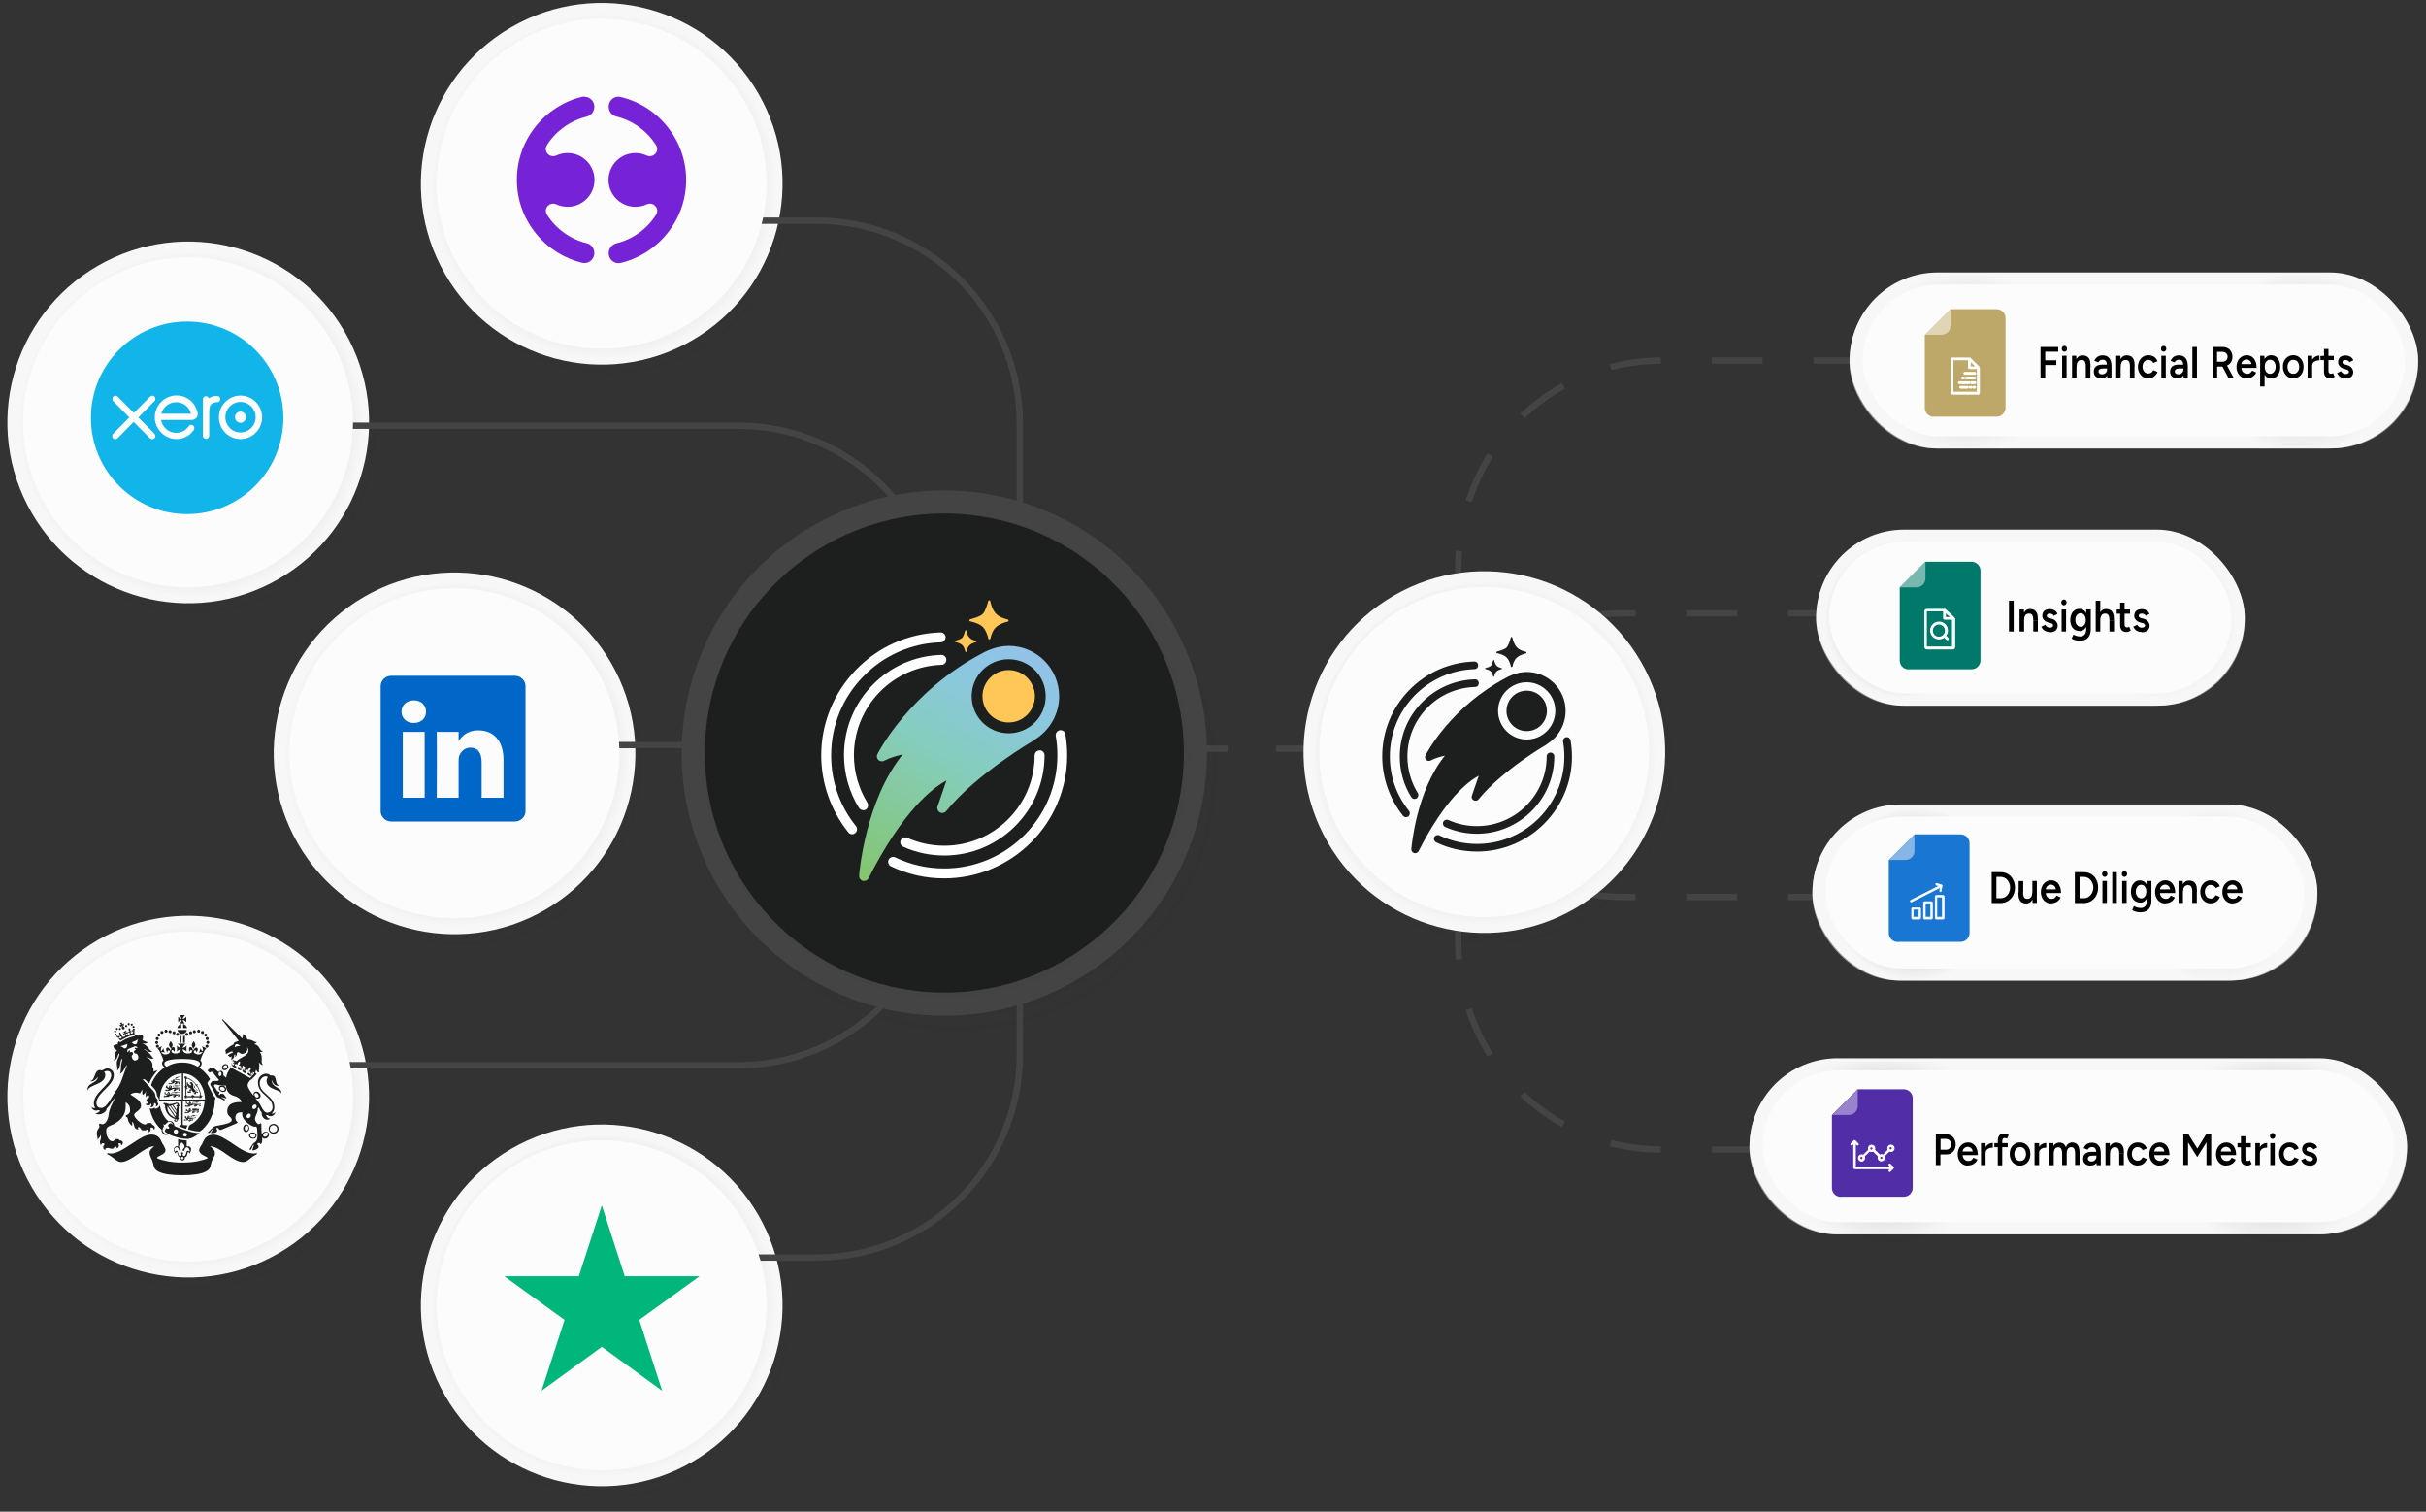<svg xmlns="http://www.w3.org/2000/svg" xmlns:xlink="http://www.w3.org/1999/xlink" viewBox="0 0 190.75 118.85"><rect x="0" y="0" width="190.75" height="118.85" fill="#333333" stroke="none"/><defs><style>      .cls-1, .cls-2, .cls-3 {        fill: none;        stroke: #444;        stroke-width: .5px;      }      .cls-1, .cls-2, .cls-3, .cls-4, .cls-5, .cls-6 {        stroke-miterlimit: 10;      }      .cls-7 {        fill: #444;      }      .cls-8 {        fill: #e0d6b7;      }      .cls-8, .cls-9, .cls-10, .cls-11, .cls-12, .cls-13, .cls-14, .cls-15, .cls-16, .cls-17 {        fill-rule: evenodd;      }      .cls-18 {        fill: url(#radial-gradient-7);      }      .cls-18, .cls-19, .cls-20, .cls-21, .cls-22, .cls-23, .cls-24, .cls-25, .cls-26, .cls-27, .cls-28, .cls-29, .cls-30, .cls-31, .cls-32, .cls-33, .cls-34, .cls-35, .cls-36, .cls-37, .cls-38, .cls-39, .cls-40, .cls-41, .cls-42, .cls-43, .cls-44, .cls-45, .cls-46, .cls-47, .cls-48 {        opacity: .5;      }      .cls-19 {        fill: url(#radial-gradient-5);      }      .cls-20 {        fill: url(#radial-gradient-6);      }      .cls-21 {        fill: url(#radial-gradient-4);      }      .cls-22 {        fill: url(#radial-gradient-8);      }      .cls-23 {        fill: url(#radial-gradient-9);      }      .cls-24 {        fill: url(#radial-gradient-3);      }      .cls-25 {        fill: url(#radial-gradient-2);      }      .cls-9 {        fill: #11b5ea;      }      .cls-49 {        fill: #ffc758;      }      .cls-50 {        fill: url(#linear-gradient);      }      .cls-10 {        fill: #86b6e7;      }      .cls-51 {        isolation: isolate;      }      .cls-26 {        fill: url(#radial-gradient);      }      .cls-11 {        fill: #9883cc;      }      .cls-27 {        fill: url(#radial-gradient-10);      }      .cls-28 {        fill: url(#radial-gradient-18);      }      .cls-29 {        fill: url(#radial-gradient-15);      }      .cls-30 {        fill: url(#radial-gradient-11);      }      .cls-31 {        fill: url(#radial-gradient-17);      }      .cls-32 {        fill: url(#radial-gradient-19);      }      .cls-33 {        fill: url(#radial-gradient-16);      }      .cls-34 {        fill: url(#radial-gradient-14);      }      .cls-35 {        fill: url(#radial-gradient-12);      }      .cls-36 {        fill: url(#radial-gradient-13);      }      .cls-37 {        fill: url(#radial-gradient-21);      }      .cls-38 {        fill: url(#radial-gradient-30);      }      .cls-39 {        fill: url(#radial-gradient-23);      }      .cls-40 {        fill: url(#radial-gradient-28);      }      .cls-41 {        fill: url(#radial-gradient-22);      }      .cls-42 {        fill: url(#radial-gradient-27);      }      .cls-43 {        fill: url(#radial-gradient-29);      }      .cls-44 {        fill: url(#radial-gradient-26);      }      .cls-45 {        fill: url(#radial-gradient-20);      }      .cls-46 {        fill: url(#radial-gradient-24);      }      .cls-47 {        fill: url(#radial-gradient-25);      }      .cls-12 {        fill: #00796b;      }      .cls-13 {        fill: #512da8;      }      .cls-2 {        stroke-dasharray: 3.82 3.82;      }      .cls-52, .cls-4, .cls-5, .cls-6 {        fill: #fff;      }      .cls-53 {        mix-blend-mode: multiply;      }      .cls-53, .cls-54 {        fill: #00b67a;      }      .cls-14 {        fill: #79b8b1;      }      .cls-15 {        fill: #7622d7;      }      .cls-3 {        stroke-dasharray: 4;      }      .cls-55 {        fill: #f7f7f7;      }      .cls-16 {        fill: #bda869;      }      .cls-56 {        fill: #0066c7;      }      .cls-57 {        fill: #1d1f1e;      }      .cls-58 {        fill: #fcfcfc;      }      .cls-17 {        fill: #1976d2;      }      .cls-4 {        stroke-width: .1px;      }      .cls-4, .cls-5, .cls-6 {        stroke: #fff;      }      .cls-5 {        stroke-width: .08px;      }      .cls-6 {        stroke-width: .05px;      }    </style><radialGradient id="radial-gradient" cx="170.24" cy="49.48" fx="170.24" fy="49.48" r="6.37" gradientUnits="userSpaceOnUse"><stop offset="0" stop-color="#231f20"></stop><stop offset=".54" stop-color="#231f20" stop-opacity=".34"></stop><stop offset=".94" stop-color="#231f20" stop-opacity="0"></stop></radialGradient><radialGradient id="radial-gradient-2" cx="188.72" cy="-940.43" fx="188.72" fy="-940.43" r="6.37" gradientTransform="translate(-18.91 989.9)" xlink:href="#radial-gradient"></radialGradient><radialGradient id="radial-gradient-3" cx="169.62" cy="48.72" fx="169.62" fy="48.72" r="6.37" gradientUnits="userSpaceOnUse"><stop offset="0" stop-color="#231f20"></stop><stop offset=".97" stop-color="#f7f7f7"></stop></radialGradient><radialGradient id="radial-gradient-4" cx="189.34" cy="-939.67" fx="189.34" fy="-939.67" r="6.37" gradientTransform="translate(-20.15 988.39)" xlink:href="#radial-gradient-3"></radialGradient><radialGradient id="radial-gradient-5" cx="179.28" cy="91.04" fx="179.28" fy="91.04" r="8.3" xlink:href="#radial-gradient"></radialGradient><radialGradient id="radial-gradient-6" cx="190.24" cy="-982" fx="190.24" fy="-982" r="8.3" gradientTransform="translate(-11.4 1073.04)" xlink:href="#radial-gradient"></radialGradient><radialGradient id="radial-gradient-7" cx="178.66" cy="90.29" fx="178.66" fy="90.29" r="8.3" xlink:href="#radial-gradient-3"></radialGradient><radialGradient id="radial-gradient-8" cx="190.86" cy="-981.24" fx="190.86" fy="-981.24" r="8.3" gradientTransform="translate(-12.63 1071.52)" gradientUnits="userSpaceOnUse"><stop offset="0" stop-color="#231f20"></stop><stop offset=".19" stop-color="#5f5c5c"></stop><stop offset=".39" stop-color="#949293"></stop><stop offset=".57" stop-color="#bfbebe"></stop><stop offset=".74" stop-color="#ddd"></stop><stop offset=".88" stop-color="#f0f0f0"></stop><stop offset=".97" stop-color="#f7f7f7"></stop></radialGradient><radialGradient id="radial-gradient-9" cx="38.09" cy="40.95" fx="38.09" fy="40.95" r="14.63" gradientTransform="translate(9.1 8.18) rotate(15.31) scale(1.05)" xlink:href="#radial-gradient"></radialGradient><radialGradient id="radial-gradient-10" cx="35.28" cy="66.85" fx="35.28" fy="66.85" r="13.78" gradientTransform="translate(96.99 17.1) rotate(83.05) scale(.98)" gradientUnits="userSpaceOnUse"><stop offset="0" stop-color="#231f20"></stop><stop offset="1" stop-color="#f7f7f7"></stop></radialGradient><radialGradient id="radial-gradient-11" cx="18.11" cy="16.13" fx="18.11" fy="16.13" r="14.63" gradientTransform="translate(1.49 12.79) rotate(15.31) scale(1.05)" xlink:href="#radial-gradient"></radialGradient><radialGradient id="radial-gradient-12" cx="13.97" cy="40.37" fx="13.97" fy="40.37" r="13.78" gradientTransform="translate(52.76 15.02) rotate(83.05) scale(.98)" xlink:href="#radial-gradient-10"></radialGradient><radialGradient id="radial-gradient-13" cx="49.14" cy="-1.78" fx="49.14" fy="-1.78" r="14.63" gradientTransform="translate(-2.31 3.54) rotate(15.31) scale(1.05)" xlink:href="#radial-gradient"></radialGradient><radialGradient id="radial-gradient-14" cx="47.06" cy="21.27" fx="47.06" fy="21.27" r="13.78" gradientTransform="translate(62.72 -33.76) rotate(83.05) scale(.98)" xlink:href="#radial-gradient-10"></radialGradient><radialGradient id="radial-gradient-15" cx="18.11" cy="66.7" fx="18.11" fy="66.7" r="14.63" gradientTransform="translate(15.48 14.67) rotate(15.31) scale(1.05)" xlink:href="#radial-gradient"></radialGradient><radialGradient id="radial-gradient-16" cx="13.97" cy="94.31" fx="13.97" fy="94.31" r="13.78" gradientTransform="translate(105.37 61.61) rotate(83.05) scale(.98)" xlink:href="#radial-gradient-10"></radialGradient><radialGradient id="radial-gradient-17" cx="49.14" cy="82.36" fx="49.14" fy="82.36" r="14.63" gradientTransform="translate(20.97 6.67) rotate(15.31) scale(1.05)" xlink:href="#radial-gradient"></radialGradient><radialGradient id="radial-gradient-18" cx="47.06" cy="111.02" fx="47.06" fy="111.02" gradientTransform="translate(150.25 43.76) rotate(83.05) scale(.98)" xlink:href="#radial-gradient-10"></radialGradient><radialGradient id="radial-gradient-19" cx="75.07" cy="41.31" fx="75.07" fy="41.31" r="21.25" gradientTransform="translate(10.58 -2.04) rotate(15.31) scale(1.05)" xlink:href="#radial-gradient"></radialGradient><radialGradient id="radial-gradient-20" cx="74.59" cy="66.93" fx="74.59" fy="66.93" r="20.02" gradientTransform="translate(131.02 -21.18) rotate(83.05) scale(.98)" gradientUnits="userSpaceOnUse"><stop offset="0" stop-color="#231f20"></stop><stop offset="1" stop-color="#444"></stop></radialGradient><linearGradient id="linear-gradient" x1="80.12" y1="-442.26" x2="68.98" y2="-461.55" gradientTransform="translate(0 -391.63) scale(1 -1)" gradientUnits="userSpaceOnUse"><stop offset="0" stop-color="#93c2e8"></stop><stop offset=".16" stop-color="#8cc7e2"></stop><stop offset=".47" stop-color="#85cdbd"></stop><stop offset=".87" stop-color="#84c783"></stop><stop offset="1" stop-color="#85c66e"></stop></linearGradient><radialGradient id="radial-gradient-21" cx="115.35" cy="40.86" fx="115.35" fy="40.86" r="14.63" gradientTransform="translate(11.95 -13.2) rotate(15.31) scale(1.05)" xlink:href="#radial-gradient"></radialGradient><radialGradient id="radial-gradient-22" cx="117.69" cy="66.74" fx="117.69" fy="66.74" gradientTransform="translate(168.07 -63.37) rotate(83.05) scale(.98)" xlink:href="#radial-gradient-10"></radialGradient><radialGradient id="radial-gradient-23" cx="181.59" cy="29.26" fx="181.59" fy="29.26" r="7.51" xlink:href="#radial-gradient"></radialGradient><radialGradient id="radial-gradient-24" cx="183.82" cy="-920.21" fx="183.82" fy="-920.21" r="7.51" gradientTransform="translate(-2.66 949.47)" xlink:href="#radial-gradient"></radialGradient><radialGradient id="radial-gradient-25" cx="180.98" cy="28.5" fx="180.98" fy="28.5" r="7.51" xlink:href="#radial-gradient-3"></radialGradient><radialGradient id="radial-gradient-26" cx="184.44" cy="-919.45" fx="184.44" fy="-919.45" r="7.51" gradientTransform="translate(-3.9 947.95)" xlink:href="#radial-gradient-8"></radialGradient><radialGradient id="radial-gradient-27" cx="174.71" cy="71.09" fx="174.71" fy="71.09" r="6.98" xlink:href="#radial-gradient"></radialGradient><radialGradient id="radial-gradient-28" cx="187.77" cy="-962.05" fx="187.77" fy="-962.05" r="6.98" gradientTransform="translate(-13.5 1033.14)" xlink:href="#radial-gradient"></radialGradient><radialGradient id="radial-gradient-29" cx="174.09" cy="70.33" fx="174.09" fy="70.33" r="6.98" xlink:href="#radial-gradient-3"></radialGradient><radialGradient id="radial-gradient-30" cx="188.39" cy="-961.29" fx="188.39" fy="-961.29" r="6.98" gradientTransform="translate(-14.73 1031.62)" xlink:href="#radial-gradient-3"></radialGradient></defs><g class="cls-51"><g id="Layer_2" data-name="Layer 2"><g id="Shapes"><g><g><line class="cls-1" x1="86.88" y1="58.86" x2="88.88" y2="58.86"></line><line class="cls-2" x1="92.7" y1="58.86" x2="106.08" y2="58.86"></line><line class="cls-1" x1="107.99" y1="58.86" x2="109.99" y2="58.86"></line></g><path class="cls-3" d="M146.59,90.38h-15.95c-8.83,0-15.98-7.15-15.98-16.25v-25.95"></path><path class="cls-3" d="M144.59,70.52h-16.95c-8.83,0-15.98-7.15-15.98-15.98v-7.95"></path><path class="cls-3" d="M146.59,28.35h-15.95c-8.83,0-15.98,7.15-15.98,16.25v25.95"></path><path class="cls-3" d="M144.59,48.22h-16.95c-8.83,0-15.98,7.15-15.98,15.98v7.95"></path><g><g class="cls-48"><rect class="cls-26" x="143.85" y="42.66" width="33.27" height="13.57" rx="6.74" ry="6.74"></rect><rect class="cls-25" x="143.42" y="42.66" width="33.27" height="13.57" rx="6.74" ry="6.74" transform="translate(320.1 98.89) rotate(-180)"></rect></g><rect class="cls-55" x="142.8" y="41.64" width="33.7" height="13.84" rx="6.92" ry="6.92"></rect><g><rect class="cls-24" x="143.23" y="41.9" width="33.27" height="13.57" rx="6.74" ry="6.74"></rect><rect class="cls-21" x="142.8" y="41.9" width="33.27" height="13.57" rx="6.74" ry="6.74" transform="translate(318.87 97.38) rotate(-180)"></rect></g><rect class="cls-58" x="143.82" y="42.59" width="31.65" height="11.93" rx="5.96" ry="5.96"></rect><g><path d="M157.96,49.65v-2.42h.37v2.42h-.37Z"></path><path d="M158.79,49.65v-1.73h.34l.02.32v1.41h-.36ZM159.87,48.76c0-.14-.02-.24-.04-.32-.03-.08-.07-.13-.12-.16-.05-.03-.11-.04-.18-.04-.12,0-.21.04-.28.13-.07.09-.1.21-.1.38h-.13c0-.18.02-.34.07-.47s.12-.23.21-.3.2-.1.32-.1.24.03.33.08c.09.06.16.14.21.26.05.12.07.27.07.45v.09h-.36ZM159.87,49.65v-.88h.36v.88h-.36Z"></path><path d="M161.17,49.69c-.11,0-.21-.02-.29-.05-.09-.03-.17-.08-.23-.15-.06-.06-.11-.14-.15-.22l.31-.15c.03.06.08.12.14.16s.13.07.21.07c.08,0,.15-.02.2-.05.05-.03.07-.07.07-.13,0-.05-.02-.09-.06-.12s-.09-.05-.16-.07l-.15-.04c-.15-.04-.27-.11-.35-.2-.09-.09-.13-.2-.13-.31,0-.17.05-.31.15-.4.1-.09.25-.14.44-.14.1,0,.19.02.27.05s.15.07.21.13c.06.06.1.12.12.2l-.29.15c-.02-.06-.06-.1-.12-.13-.06-.03-.12-.05-.2-.05s-.13.02-.17.05c-.04.03-.06.08-.06.14,0,.03.02.07.05.1.04.03.09.05.16.07l.19.05c.1.03.19.07.26.13.06.06.11.12.15.2.03.07.05.15.05.22,0,.1-.03.19-.08.27-.05.08-.13.14-.22.18s-.2.06-.32.06Z"></path><path d="M162.28,47.59c-.06,0-.11-.02-.15-.07-.04-.04-.06-.1-.06-.16s.02-.12.06-.16c.04-.04.09-.07.15-.07s.11.02.15.07c.04.04.06.1.06.16s-.02.12-.06.16-.09.07-.15.07ZM162.1,49.65v-1.73h.35v1.73h-.35Z"></path><path d="M163.5,49.61c-.14,0-.27-.04-.38-.11s-.19-.17-.25-.3-.09-.28-.09-.44c0-.18.03-.33.09-.47s.14-.23.25-.31.23-.11.38-.11c.13,0,.24.04.34.11.1.07.17.18.22.31.05.13.08.29.08.47s-.03.32-.08.45c-.05.13-.13.23-.22.3-.1.07-.21.11-.34.11ZM163.56,50.38c-.11,0-.21-.01-.3-.03-.09-.02-.17-.04-.23-.07-.06-.03-.11-.05-.14-.08l.14-.31s.07.04.12.06c.05.02.11.05.18.06s.14.03.23.03.17-.02.24-.06c.07-.04.13-.1.17-.19s.06-.19.06-.32v-1.56h.36v1.55c0,.2-.04.36-.1.5-.07.14-.16.24-.29.31-.12.07-.27.1-.43.1ZM163.6,49.28c.08,0,.15-.02.21-.07.06-.05.11-.11.14-.19.04-.08.05-.17.05-.27s-.02-.2-.05-.28c-.03-.08-.08-.14-.14-.19-.06-.04-.13-.07-.21-.07s-.16.02-.22.07c-.06.04-.12.11-.15.19-.04.08-.05.17-.05.28s.02.2.05.27c.04.08.09.14.15.19.07.05.14.07.23.07Z"></path><path d="M164.78,49.65v-2.42h.36v2.42h-.36ZM165.86,48.76c0-.14-.02-.24-.04-.32-.03-.08-.07-.13-.12-.16-.05-.03-.11-.04-.18-.04-.12,0-.21.04-.28.13-.06.09-.1.21-.1.38h-.14c0-.18.03-.34.07-.47.05-.13.12-.23.21-.3s.2-.1.32-.1.23.03.33.08c.09.06.16.14.21.26.05.12.07.27.07.45v.09h-.36ZM165.86,49.65v-.88h.36v.88h-.36Z"></path><path d="M166.43,48.25v-.33h1.05v.33h-1.05ZM167.21,49.69c-.17,0-.3-.05-.38-.14-.09-.09-.13-.22-.13-.39v-1.78h.35v1.71c0,.08.02.14.05.18s.09.06.15.06c.02,0,.04,0,.07-.01s.05-.03.09-.05l.13.29c-.05.04-.11.07-.16.1-.06.02-.11.03-.17.03Z"></path><path d="M168.4,49.69c-.11,0-.21-.02-.29-.05-.09-.03-.17-.08-.23-.15-.06-.06-.11-.14-.15-.22l.31-.15c.03.06.08.12.14.16s.13.07.21.07c.08,0,.15-.02.2-.05.05-.03.07-.07.07-.13,0-.05-.02-.09-.06-.12s-.09-.05-.16-.07l-.15-.04c-.15-.04-.27-.11-.35-.2-.09-.09-.13-.2-.13-.31,0-.17.05-.31.15-.4.1-.09.25-.14.44-.14.1,0,.19.02.27.05s.15.07.21.13c.06.06.1.12.12.2l-.29.15c-.02-.06-.06-.1-.12-.13-.06-.03-.12-.05-.2-.05s-.13.02-.17.05c-.04.03-.06.08-.06.14,0,.03.02.07.05.1.04.03.09.05.16.07l.19.05c.1.03.19.07.26.13.06.06.11.12.15.2.03.07.05.15.05.22,0,.1-.03.19-.08.27-.05.08-.13.14-.22.18s-.2.06-.32.06Z"></path><path class="cls-12" d="M150.08,52.62h4.94c.39,0,.7-.32.7-.7v-7.05c0-.39-.32-.7-.7-.7h-3.62l-2.03,2.03v5.73c0,.39.32.7.7.7Z"></path><path class="cls-14" d="M149.37,46.18h1.32c.39,0,.7-.32.7-.7v-1.32l-2.03,2.03Z"></path><g><path class="cls-4" d="M153.65,48.62s0-.04-.02-.05l-.69-.65s0,0-.01,0c0,0,0,0,0,0,0,0,0,0-.01,0,0,0,0,0,0,0,0,0,0,0,0,0h-1.42c-.08,0-.14.06-.14.13v2.83c0,.07.06.13.14.13h2.04c.08,0,.14-.06.14-.13v-2.24s0,0,0,0ZM153.44,48.56h-.49v-.46l.24.23.25.23ZM153.51,50.88h-2.04s-.02,0-.02-.02v-2.83s0-.02.02-.02h1.36v.6s.03.06.06.06h.64v2.19s0,.02-.02.02Z"></path><path class="cls-4" d="M152.96,49.99c.09-.11.15-.26.15-.42,0-.36-.29-.65-.65-.65s-.65.29-.65.65.29.65.65.65c.16,0,.3-.06.42-.15l.2.2s.03.02.04.02.03,0,.04-.02c.02-.02.02-.06,0-.08l-.2-.2ZM151.92,49.58c0-.29.24-.53.53-.53s.53.24.53.53-.24.53-.53.53-.53-.24-.53-.53Z"></path></g></g></g><g><g class="cls-48"><rect class="cls-19" x="138.61" y="84.23" width="51.27" height="13.57" rx="6.74" ry="6.74"></rect><rect class="cls-20" x="138.18" y="84.23" width="51.27" height="13.57" rx="6.74" ry="6.74" transform="translate(327.62 182.03) rotate(-180)"></rect></g><rect class="cls-55" x="137.56" y="83.2" width="51.7" height="13.84" rx="6.92" ry="6.92"></rect><g><rect class="cls-18" x="137.99" y="83.47" width="51.27" height="13.57" rx="6.74" ry="6.74"></rect><rect class="cls-22" x="137.56" y="83.47" width="51.27" height="13.57" rx="6.74" ry="6.74" transform="translate(326.38 180.51) rotate(-180)"></rect></g><rect class="cls-58" x="138.58" y="84.16" width="49.65" height="11.93" rx="5.96" ry="5.96"></rect><g><path d="M152.21,91.6v-2.42h.79c.15,0,.29.03.4.1.12.07.21.16.27.28.07.12.1.26.1.41s-.03.29-.09.41c-.06.12-.15.21-.26.28-.11.07-.24.1-.38.1h-.47v.84h-.37ZM152.58,90.39h.46c.11,0,.19-.04.26-.12.07-.08.1-.18.1-.3s-.04-.23-.11-.31c-.08-.08-.18-.12-.3-.12h-.41v.85Z"></path><path d="M154.72,91.64c-.16,0-.29-.04-.41-.12-.12-.08-.21-.18-.28-.32-.07-.14-.1-.29-.1-.47s.04-.33.11-.47c.07-.14.17-.24.29-.32s.26-.12.42-.12c.14,0,.27.04.39.12.12.08.21.19.27.34.07.15.1.33.1.54h-1.25l.05-.05c0,.11.02.2.06.27.04.08.1.14.17.18.07.04.15.06.23.06.1,0,.18-.02.24-.07s.11-.11.15-.19l.32.15c-.04.09-.1.17-.17.24-.07.07-.15.12-.25.16-.09.04-.2.06-.32.06ZM154.31,90.58l-.05-.05h.9l-.05.05c0-.09-.02-.17-.06-.23-.04-.06-.09-.11-.15-.14-.06-.03-.12-.05-.18-.05s-.13.02-.19.05c-.06.03-.12.08-.16.14-.04.06-.06.14-.06.23Z"></path><path d="M155.76,91.6v-1.73h.36v1.73h-.36ZM156,90.68c0-.19.03-.34.1-.46.07-.12.15-.21.26-.27.1-.06.21-.09.33-.09v.37c-.1,0-.19.01-.28.04s-.16.08-.21.14c-.05.06-.08.15-.08.26h-.12Z"></path><path d="M156.81,90.19v-.32h1.05v.32h-1.05ZM157.08,91.6v-1.91c0-.18.04-.32.12-.42.08-.1.21-.15.38-.15.06,0,.11,0,.18.03.06.02.12.05.18.08l-.13.29s-.08-.04-.11-.04c-.03,0-.06-.01-.08-.01-.06,0-.11.02-.14.07-.03.04-.05.12-.05.22v1.86h-.36Z"></path><path d="M158.85,91.64c-.16,0-.3-.04-.43-.12-.12-.08-.22-.18-.29-.32-.07-.14-.11-.29-.11-.47s.03-.33.1-.47c.07-.14.17-.24.29-.32.12-.08.26-.12.42-.12s.3.04.42.12c.12.08.22.18.29.32.07.14.1.29.1.47s-.03.33-.1.47c-.07.14-.16.24-.29.32s-.26.12-.42.12ZM158.85,91.28c.09,0,.17-.02.23-.07.07-.05.12-.11.16-.19.04-.08.06-.18.06-.29s-.02-.2-.06-.29c-.04-.08-.09-.15-.16-.19-.07-.05-.15-.07-.24-.07s-.17.02-.24.07-.12.11-.16.19-.06.18-.06.29.02.2.06.29c.04.08.09.15.16.19s.15.07.24.07Z"></path><path d="M159.97,91.6v-1.73h.36v1.73h-.36ZM160.2,90.68c0-.19.03-.34.1-.46.07-.12.15-.21.26-.27.1-.06.21-.09.33-.09v.37c-.1,0-.19.01-.28.04s-.16.08-.21.14c-.05.06-.08.15-.08.26h-.12Z"></path><path d="M161.12,91.6v-1.73h.33l.02.23c.05-.09.11-.16.19-.2s.16-.07.26-.07c.13,0,.24.03.32.09.09.06.15.16.19.28.05-.12.11-.22.2-.28s.18-.1.3-.1c.18,0,.33.06.43.19s.15.32.15.59v.99h-.35v-.88c0-.14-.01-.24-.04-.32-.03-.08-.06-.13-.11-.16-.05-.03-.1-.04-.16-.04-.11,0-.2.04-.26.13-.06.09-.09.21-.09.38v.9h-.36v-.88c0-.14-.01-.24-.04-.32-.03-.08-.06-.13-.11-.16-.05-.03-.1-.04-.16-.04-.11,0-.2.04-.26.13-.06.09-.09.21-.09.38v.9h-.36Z"></path><path d="M164.39,91.64c-.19,0-.34-.05-.44-.14-.11-.09-.16-.22-.16-.39,0-.18.06-.32.17-.41.11-.09.27-.14.47-.14h.43v.3h-.31c-.14,0-.24.02-.3.06-.06.04-.09.1-.09.18,0,.07.03.12.08.16s.12.06.21.06c.08,0,.15-.02.21-.06.06-.04.11-.09.14-.16s.05-.14.05-.22h.11c0,.23-.04.42-.13.55-.09.13-.23.2-.42.2ZM164.85,91.6l-.02-.32v-.56c0-.12-.01-.22-.03-.3s-.06-.14-.11-.18-.12-.06-.2-.06c-.08,0-.14.02-.2.05-.06.03-.11.09-.15.16l-.31-.12c.03-.08.08-.15.13-.21.06-.07.13-.12.21-.16s.19-.06.31-.06c.16,0,.29.03.39.1.1.07.18.16.23.28s.08.27.08.44v.95h-.34Z"></path><path d="M165.55,91.6v-1.73h.33l.02.32v1.41h-.36ZM166.63,90.71c0-.14-.01-.24-.04-.32-.03-.08-.07-.13-.12-.16-.05-.03-.11-.04-.18-.04-.12,0-.21.04-.28.13-.07.09-.1.21-.1.38h-.13c0-.18.02-.34.07-.47s.12-.23.21-.3c.09-.07.2-.1.33-.1s.24.03.33.08c.09.06.16.14.21.26.05.12.07.27.07.45v.09h-.36ZM166.63,91.6v-.88h.36v.88h-.36Z"></path><path d="M168.09,91.64c-.16,0-.31-.04-.43-.12-.12-.08-.22-.18-.29-.32-.07-.14-.11-.29-.11-.47s.04-.33.11-.47c.07-.14.17-.24.29-.32.12-.08.27-.12.43-.12s.3.04.43.12c.13.08.22.2.28.35l-.33.14c-.03-.08-.09-.14-.16-.18s-.15-.07-.24-.07-.16.02-.23.07c-.07.05-.12.11-.16.19s-.06.18-.06.28.02.2.06.28c.04.08.09.15.16.19s.15.07.23.07.17-.02.24-.07c.07-.05.12-.12.16-.2l.33.14c-.06.16-.16.28-.28.37s-.27.13-.43.13Z"></path><path d="M169.79,91.64c-.16,0-.29-.04-.41-.12-.12-.08-.21-.18-.28-.32-.07-.14-.1-.29-.1-.47s.04-.33.11-.47c.07-.14.17-.24.29-.32s.26-.12.42-.12c.14,0,.27.04.39.12.12.08.21.19.27.34.07.15.1.33.1.54h-1.25l.05-.05c0,.11.02.2.06.27.04.08.1.14.17.18.07.04.15.06.23.06.1,0,.18-.02.24-.07s.11-.11.15-.19l.32.15c-.04.09-.1.17-.17.24-.07.07-.15.12-.25.16-.09.04-.2.06-.32.06ZM169.38,90.58l-.05-.05h.9l-.05.05c0-.09-.02-.17-.06-.23-.04-.06-.09-.11-.15-.14-.06-.03-.12-.05-.18-.05s-.13.02-.19.05c-.06.03-.12.08-.16.14-.04.06-.06.14-.06.23Z"></path><path d="M171.67,91.6v-2.42h.4l.7,1.12.69-1.12h.4v2.42h-.37v-1.79l-.73,1.16-.72-1.16v1.78h-.37Z"></path><path d="M175.03,91.64c-.16,0-.29-.04-.41-.12-.12-.08-.21-.18-.28-.32-.07-.14-.1-.29-.1-.47s.04-.33.11-.47c.07-.14.17-.24.29-.32s.26-.12.42-.12c.14,0,.27.04.39.12.12.08.21.19.27.34.07.15.1.33.1.54h-1.25l.05-.05c0,.11.02.2.06.27.04.08.1.14.17.18.07.04.15.06.23.06.1,0,.18-.02.24-.07s.11-.11.15-.19l.32.15c-.04.09-.1.17-.17.24-.07.07-.15.12-.25.16-.09.04-.2.06-.32.06ZM174.62,90.58l-.05-.05h.9l-.05.05c0-.09-.02-.17-.06-.23-.04-.06-.09-.11-.15-.14-.06-.03-.12-.05-.18-.05s-.13.02-.19.05c-.06.03-.12.08-.16.14-.04.06-.06.14-.06.23Z"></path><path d="M175.93,90.2v-.33h1.05v.33h-1.05ZM176.71,91.64c-.17,0-.3-.05-.38-.14-.09-.09-.13-.22-.13-.39v-1.78h.35v1.71c0,.08.02.14.05.18s.09.06.15.06c.02,0,.04,0,.07-.01s.05-.03.09-.05l.13.29c-.05.04-.11.07-.17.1-.06.02-.11.03-.17.03Z"></path><path d="M177.33,91.6v-1.73h.36v1.73h-.36ZM177.57,90.68c0-.19.03-.34.1-.46.07-.12.15-.21.26-.27.1-.06.21-.09.33-.09v.37c-.1,0-.19.01-.28.04s-.16.08-.21.14c-.05.06-.08.15-.08.26h-.12Z"></path><path d="M178.69,89.54c-.06,0-.11-.02-.15-.07-.04-.04-.06-.1-.06-.16s.02-.12.06-.16c.04-.04.09-.07.15-.07s.11.02.15.07c.04.04.06.1.06.16s-.02.12-.06.16c-.04.04-.09.07-.15.07ZM178.51,91.6v-1.73h.35v1.73h-.35Z"></path><path d="M180.03,91.64c-.16,0-.31-.04-.43-.12-.12-.08-.22-.18-.29-.32-.07-.14-.11-.29-.11-.47s.04-.33.11-.47c.07-.14.17-.24.29-.32.12-.08.27-.12.43-.12s.3.04.43.12c.13.08.22.2.28.35l-.33.14c-.03-.08-.09-.14-.16-.18s-.15-.07-.24-.07-.16.02-.23.07c-.07.05-.12.11-.16.19s-.06.18-.06.28.02.2.06.28c.04.08.09.15.16.19s.15.07.23.07.17-.02.24-.07c.07-.05.12-.12.16-.2l.33.14c-.06.16-.16.28-.28.37s-.27.13-.43.13Z"></path><path d="M181.6,91.64c-.11,0-.2-.02-.29-.05s-.17-.08-.23-.15-.11-.14-.15-.22l.31-.15c.03.06.08.12.14.16s.13.07.21.07c.08,0,.15-.02.2-.05.05-.03.07-.07.07-.13,0-.05-.02-.09-.06-.12-.04-.03-.09-.05-.16-.07l-.15-.04c-.15-.04-.27-.11-.35-.2-.08-.09-.13-.2-.13-.31,0-.17.05-.31.15-.4.1-.09.25-.14.44-.14.1,0,.19.02.27.05s.15.07.21.13.1.12.12.2l-.3.15c-.02-.06-.06-.1-.12-.13-.06-.03-.12-.05-.2-.05s-.13.02-.17.05c-.04.03-.06.08-.06.14,0,.03.02.07.05.1s.09.05.16.07l.19.05c.1.03.19.07.25.13.07.06.11.12.15.2.03.07.05.15.05.22,0,.1-.03.19-.08.27-.05.08-.13.14-.22.18-.09.04-.2.06-.32.06Z"></path><path class="cls-13" d="M144.75,94.09h4.94c.39,0,.7-.32.7-.7v-7.05c0-.39-.32-.7-.7-.7h-3.62l-2.03,2.03v5.73c0,.39.32.7.7.7Z"></path><path class="cls-11" d="M144.05,87.66h1.32c.39,0,.7-.32.7-.7v-1.32l-2.03,2.03Z"></path><path class="cls-5" d="M146.36,91.29c.14,0,.25-.11.25-.25,0-.05-.01-.09-.04-.13l.43-.42s.09.04.14.04.1-.02.14-.04l.42.41s-.03.08-.03.12c0,.14.11.25.25.25s.25-.11.25-.25c0-.05-.01-.09-.03-.12l.41-.41s.08.04.13.04c.14,0,.25-.11.25-.25s-.11-.25-.25-.25-.25.11-.25.25c0,.05.01.09.04.13l-.4.41s-.08-.04-.13-.04-.1.02-.14.04l-.42-.41s.03-.07.03-.12c0-.14-.11-.25-.25-.25s-.25.11-.25.25c0,.04.01.08.03.12l-.43.42s-.08-.04-.13-.04c-.14,0-.25.11-.25.25s.11.25.25.25ZM148.66,90.15c.07,0,.13.06.13.13s-.06.13-.13.13-.13-.06-.13-.13.06-.13.13-.13ZM148.05,91.03c0,.07-.06.13-.13.13s-.13-.06-.13-.13.06-.13.13-.13.13.06.13.13ZM147.14,90.17c.07,0,.13.06.13.13s-.06.13-.13.13-.13-.06-.13-.13.06-.13.13-.13ZM146.36,90.91s.07.01.09.04c0,0,0,0,0,0,0,0,0,0,0,0,.02.02.04.06.04.09,0,.07-.06.13-.13.13s-.13-.06-.13-.13.06-.13.13-.13Z"></path><path class="cls-5" d="M148.62,91.53s-.06-.02-.08,0c-.02.02-.02.06,0,.08l.15.15h-2.81v-1.89l.14.14s.06.02.08,0c.02-.02.02-.06,0-.08l-.24-.24s-.03-.02-.04-.02h0s-.03,0-.04.02l-.24.24s-.02.06,0,.08c.01.01.03.02.04.02s.03,0,.04-.02l.14-.14v1.95s.03.06.06.06h2.85l-.13.13s-.02.06,0,.08c.01.01.03.02.04.02s.03,0,.04-.02l.24-.24s.02-.03.02-.04c0-.02,0-.03-.02-.04l-.24-.24Z"></path></g></g><g><circle class="cls-23" cx="36.28" cy="60.12" r="15.33" transform="translate(-14.58 11.71) rotate(-15.31)"></circle><path class="cls-55" d="M28.63,46.92c6.8-3.93,15.49-1.6,19.42,5.2,3.93,6.8,1.6,15.49-5.2,19.42-6.8,3.93-15.49,1.6-19.42-5.2-3.93-6.8-1.6-15.49,5.2-19.42Z"></path><circle class="cls-27" cx="35.99" cy="59.45" r="13.54" transform="translate(-27.39 87.98) rotate(-83.05)"></circle><circle class="cls-30" cx="15.33" cy="34.1" r="15.33" transform="translate(-8.46 5.26) rotate(-15.31)"></circle><path class="cls-55" d="M7.69,20.9c6.8-3.93,15.49-1.6,19.42,5.2,3.93,6.8,1.6,15.49-5.2,19.42-6.8,3.93-15.49,1.6-19.42-5.2-3.93-6.8-1.6-15.49,5.2-19.42Z"></path><circle class="cls-35" cx="15.04" cy="33.44" r="13.54" transform="translate(-19.97 44.33) rotate(-83.05)"></circle><circle class="cls-36" cx="47.85" cy="15.33" r="15.33" transform="translate(-2.35 13.18) rotate(-15.31)"></circle><path class="cls-55" d="M40.2,2.14c6.8-3.93,15.49-1.6,19.42,5.2,3.93,6.8,1.6,15.49-5.2,19.42-6.8,3.93-15.49,1.6-19.42-5.2-3.93-6.8-1.6-15.49,5.2-19.42Z"></path><circle class="cls-34" cx="47.56" cy="14.67" r="13.54" transform="translate(27.24 60.11) rotate(-83.05)"></circle><circle class="cls-29" cx="15.33" cy="87.1" r="15.33" transform="translate(-22.45 7.14) rotate(-15.31)"></circle><path class="cls-55" d="M7.69,73.91c6.8-3.93,15.49-1.6,19.42,5.2,3.93,6.8,1.6,15.49-5.2,19.42-6.8,3.93-15.49,1.6-19.42-5.2-3.93-6.8-1.6-15.49,5.2-19.42Z"></path><circle class="cls-33" cx="15.04" cy="86.44" r="13.54" transform="translate(-72.58 90.92) rotate(-83.05)"></circle><circle class="cls-31" cx="47.85" cy="103.52" r="15.33" transform="translate(-25.63 16.3) rotate(-15.31)"></circle><path class="cls-55" d="M40.2,90.32c6.8-3.93,15.49-1.6,19.42,5.2,3.93,6.8,1.6,15.49-5.2,19.42-6.8,3.93-15.49,1.6-19.42-5.2-3.93-6.8-1.6-15.49,5.2-19.42Z"></path><circle class="cls-28" cx="47.56" cy="102.86" r="13.54" transform="translate(-60.29 137.62) rotate(-83.05)"></circle><line class="cls-1" x1="28.84" y1="58.58" x2="70.41" y2="58.58"></line><path class="cls-1" d="M74.02,49.45c0-8.83-7.15-15.98-15.98-15.98H20.09"></path><path class="cls-1" d="M80.19,44.66v-11.33c0-8.83-7.15-15.98-15.98-15.98h-27.95"></path><path class="cls-1" d="M74.02,67.77c0,8.83-7.15,15.98-15.98,15.98H20.09"></path><path class="cls-1" d="M80.19,75.26v7.63c0,8.83-7.15,15.98-15.98,15.98h-27.95"></path><path class="cls-56" d="M36.28,58.86v-.02s0,.01-.01.02h.01Z"></path><circle class="cls-58" cx="47.31" cy="102.63" r="12.97" transform="translate(-61.82 131.99) rotate(-80.31)"></circle><g><path class="cls-54" d="M54.98,100.34h-5.86l-1.8-5.57-1.81,5.57h-5.86s4.74,3.43,4.74,3.43l-1.81,5.57,4.74-3.45,4.74,3.45-1.8-5.57,4.74-3.43Z"></path><path class="cls-53" d="M50.64,105.04l-.41-1.26-2.92,2.12,3.33-.86Z"></path></g><circle class="cls-58" cx="14.79" cy="86.22" r="12.97" transform="translate(-72.68 86.28) rotate(-80.31)"></circle><g><path id="path3113" class="cls-57" d="M13.41,81.86c-.07.14-.14.22-.12.32.01.11.12.18.17.29.04-.12.12-.22.11-.32.01-.1-.12-.22-.15-.29"></path><path id="path3117" class="cls-57" d="M15.24,81.86c.07.14.14.22.12.32-.01.11-.12.18-.17.29-.04-.12-.12-.22-.11-.32,0-.1.12-.22.15-.29"></path><path id="path3121" class="cls-57" d="M12.36,81.78c.07,0,.12-.06.12-.12s-.06-.12-.12-.12-.12.06-.12.12c0,.07.06.12.12.12"></path><path id="path3125" class="cls-57" d="M12.44,81.97c0-.07-.06-.12-.12-.12s-.12.06-.12.12.06.12.12.12c.07-.01.12-.06.12-.12"></path><path id="path3129" class="cls-57" d="M12.5,82.26c0-.07-.06-.12-.12-.12s-.12.06-.12.12.06.12.12.12c.07,0,.12-.06.12-.12"></path><path id="path3133" class="cls-57" d="M13.05,81.19c.07,0,.12-.06.12-.12s-.06-.12-.12-.12-.12.06-.12.12.06.12.12.12"></path><path id="path3137" class="cls-57" d="M12.73,81.29c.07,0,.12-.06.12-.12s-.06-.12-.12-.12-.12.06-.12.12.06.12.12.12"></path><path id="path3141" class="cls-57" d="M12.5,81.5c.07,0,.12-.06.12-.12s-.06-.12-.12-.12-.12.06-.12.12.06.12.12.12"></path><path id="path3145" class="cls-57" d="M13.37,81.23c.07,0,.12-.06.12-.12s-.06-.12-.12-.12-.12.06-.12.12.06.12.12.12"></path><path id="path3149" class="cls-57" d="M13.68,81.32c.07,0,.12-.06.12-.12s-.06-.12-.12-.12-.12.06-.12.12.06.12.12.12"></path><path id="path3153" class="cls-57" d="M13.96,81.44c.07,0,.12-.06.12-.12s-.06-.12-.12-.12-.12.06-.12.12.06.12.12.12"></path><path id="path3157" class="cls-57" d="M16.17,81.66c0,.07.06.12.12.12s.12-.06.12-.12-.06-.12-.12-.12c-.07,0-.12.06-.12.12"></path><path id="path3161" class="cls-57" d="M16.34,81.84c-.07,0-.12.06-.12.12s.06.12.12.12.12-.06.12-.12-.06-.12-.12-.12"></path><path id="path3165" class="cls-57" d="M16.27,82.14c-.07,0-.12.06-.12.12s.06.12.12.12.12-.06.12-.12c0-.07-.06-.12-.12-.12"></path><path id="path3169" class="cls-57" d="M15.62,81.19c.07,0,.12-.06.12-.12s-.06-.12-.12-.12-.12.06-.12.12c0,.07.06.12.12.12"></path><path id="path3173" class="cls-57" d="M15.92,81.29c.07,0,.12-.06.12-.12s-.06-.12-.12-.12-.12.06-.12.12.06.12.12.12"></path><path id="path3177" class="cls-57" d="M16.17,81.5c.07,0,.12-.06.12-.12s-.06-.12-.12-.12-.12.06-.12.12.06.12.12.12"></path><path id="path3181" class="cls-57" d="M15.28,81.23c.07,0,.12-.06.12-.12s-.06-.12-.12-.12-.12.06-.12.12.06.12.12.12"></path><path id="path3185" class="cls-57" d="M14.99,81.32c.07,0,.12-.06.12-.12s-.06-.12-.12-.12-.12.06-.12.12c0,.07.06.12.12.12"></path><path id="path3189" class="cls-57" d="M14.57,81.32c0,.07.06.12.12.12s.12-.06.12-.12-.06-.12-.12-.12-.12.06-.12.12"></path><path id="path3193" class="cls-57" d="M14.12,81.99h.14v-.53c-.06-.01-.1-.03-.14-.04v.57Z"></path><path id="path3197" class="cls-57" d="M14.54,81.42s-.08.04-.14.04v.53h.14v-.57Z"></path><path id="path3201" class="cls-57" d="M14.25,80.83v-.32c-.15.03-.28.15-.31.32h.31Z"></path><path id="path3205" class="cls-57" d="M14.4,80.83h.31c-.03-.15-.15-.28-.31-.32v.32Z"></path><path id="path3209" class="cls-57" d="M13.95,80.98c.04.18.19.31.37.31s.35-.12.37-.31h-.75Z"></path><path id="path3213" class="cls-57" d="M14.54,80.47c-.08-.07-.15-.17-.17-.28.1.01.21.1.28.18v-.43c-.07.08-.18.17-.28.18.01-.1.07-.19.17-.31h-.42c.08.11.15.21.17.31-.1-.01-.21-.1-.28-.18v.43c.07-.08.18-.17.28-.18-.01.11-.08.21-.17.28h.42Z"></path><path id="path3217" class="cls-57" d="M14.99,88.98c-.39-.1-.86-.26-1.29-.46h0c.01-.08-.01-.18-.08-.26s-.15-.12-.25-.12c-.04,0-.08.01-.12.03-.07-.06-.12-.11-.18-.18-.17-.19-.29-.42-.39-.67-.06-.14-.08-.29-.11-.44-.01.12-.17.29-.4.29,0-.03,0-.08-.03-.1-.07.07-.17.15-.37.07.03.17.08.35.14.5.12.35.32.67.55.94l.25.25v.06c0,.1.08.24.21.31.1.06.22.04.32-.04.19.1.43.19.69.26.29.08.57.12.79.12.19,0,.44-.08.69-.25.1-.07.19-.14.26-.19l.03-.03c-.18.03-.46-.03-.71-.08M13.56,88.39l-.04-.03c-.07-.06-.14-.06-.21,0-.03.03-.06.06-.08.1l-.04.04.03.03c.08.07.1.14.07.18-.01.01-.03.03-.04.03-.04.01-.1,0-.15-.04h-.03s-.01.01-.01.01c0,.01-.01.01-.01.03s-.01.01-.03.03c-.03.06-.06.11-.06.14v.03s.04.07.08.08h.01s.08.07.12.08c-.07.04-.14.04-.21.01-.11-.06-.18-.18-.18-.24,0-.1.04-.21.11-.33h.01s-.01-.03-.01-.03c-.03-.04-.04-.07-.06-.11.04,0,.08.01.12.03h.03c.04-.07.21-.24.36-.24.07,0,.14.04.19.1.04.04.07.1.07.15,0-.01-.03-.03-.06-.06M13.83,89.14c-.1,0-.17-.07-.17-.17s.07-.17.17-.17.17.07.17.17-.08.17-.17.17M14.55,89.36c-.08,0-.15-.07-.15-.15s.07-.15.15-.15.15.07.15.15-.07.15-.15.15"></path><path id="path3221" class="cls-57" d="M14.76,90.12s-.06,0-.08.01v-.47c-.21,0-.44-.04-.68-.1v.57s-.06-.01-.08-.01c-.17,0-.26.14-.26.26s.07.24.14.31c.03-.07.06-.12.1-.12.08,0,.04.4.28.42-.01.01-.01.04-.01.07,0,.1.08.18.18.18s.18-.08.18-.18c0-.03,0-.04-.01-.07.24-.01.19-.42.28-.42.04,0,.07.06.1.12.06-.07.12-.18.12-.31.03-.12-.07-.26-.24-.26M14.33,91.15c-.06,0-.1-.04-.1-.1s.04-.1.1-.1.1.04.1.1c.01.04-.03.1-.1.1M14.88,90.55c-.03-.06-.07-.08-.11-.08-.17,0-.1.42-.29.42-.08,0-.12-.06-.12-.11s.04-.08.04-.12-.04-.07-.08-.07-.08.01-.08.07c0,.04.04.07.04.12s-.04.11-.12.11c-.19,0-.12-.42-.29-.42-.04,0-.08.03-.11.08-.03-.06-.06-.12-.06-.17,0-.08.06-.18.18-.18.21,0,.17.29.26.29.04,0,.08-.03.08-.07,0-.08-.15-.17-.15-.28s.11-.22.22-.32c.12.1.22.19.22.32s-.15.19-.15.28c0,.04.03.07.08.07.1,0,.06-.29.26-.29.12,0,.18.11.18.18.06.04.04.11,0,.17"></path><path id="path3225" class="cls-57" d="M20.23,90.69s-.04-.04-.06-.03c-.54.15-1.22-.29-1.87-.74-.55-.36-1.07-.71-1.51-.71-.17,0-.31.04-.44.1-.15.08-.28.22-.35.4s-.15.31-.22.4c-.07.12-.12.21-.12.32,0,.08.04.17.11.25.07.07.15.12.29.19.03.01.06.03.08.04.11.06.18.08.19.15-.22.1-.5.18-.82.24-.36.07-.75.1-1.17.1s-.8-.03-1.17-.1c-.32-.06-.6-.14-.82-.24.01-.1.07-.12.19-.18.03-.01.06-.03.08-.04.11-.06.21-.11.28-.18.08-.07.11-.14.11-.24,0-.11-.06-.19-.12-.32-.07-.1-.14-.22-.22-.4-.07-.18-.19-.32-.35-.4-.12-.07-.28-.1-.43-.1-.44,0-.97.35-1.53.72-.65.43-1.33.89-1.87.74-.03-.01-.06,0-.06.03-.01.03,0,.06.03.07.17.07.32.19.46.29.19.15.39.31.58.31s.4-.06.65-.19c.22-.11.44-.26.67-.42.43-.29.87-.6,1.3-.64l-.12.12c-.12.11-.24.21-.24.4,0,.15.06.26.12.42.03.04.04.1.07.15.04.11.07.19.1.31.01.06.03.11.04.17.03.1.08.29.39.44.36.18.98.28,1.84.28s1.48-.1,1.84-.28c.31-.15.36-.35.39-.44.01-.07.03-.12.04-.17.03-.11.04-.19.1-.31.03-.08.07-.14.1-.19.07-.12.11-.22.11-.36,0-.19-.11-.29-.25-.42-.04-.04-.08-.08-.14-.12.43.03.87.33,1.3.64.22.15.44.31.67.42.25.14.46.19.65.19.21,0,.39-.14.58-.31.14-.11.29-.22.46-.29.01-.03.03-.06.03-.08"></path><path id="path3229" class="cls-57" d="M16.95,86.31c-.06-.04-.15-.14-.21-.25-.07-.14-.33-.67-.37-.74-.04-.06-.06-.11-.06-.15,0-.06.03-.1.06-.14.03-.03.08-.08.1-.12.01-.03.03-.04.04-.07-.1-.17-.19-.31-.33-.44-.15-.18-.33-.33-.53-.46.1-.07.21-.17.21-.33,0-.1-.04-.17-.11-.24.11-.35.31-.78.47-.96l-.35-.15c.1.14.1.31.08.4-.1-.07-.17-.15-.19-.26-.01.11-.07.28-.12.37.1-.04.18-.07.29-.03-.06.08-.21.21-.44.15-.12-.03-.25-.1-.25-.19,0-.06.04-.12.12-.12.08.01.08.12.06.18.1-.06.21-.35.04-.39-.12-.03-.24.14-.28.26-.03-.15-.08-.31-.21-.31-.17.01-.11.31-.06.39.01-.11.07-.17.11-.15.04,0,.1.03.08.12s-.14.15-.31.15c-.15,0-.4-.04-.43-.33.1.01.25.1.31.18-.01-.17-.01-.29,0-.47-.08.11-.21.17-.31.18.03-.12.14-.25.25-.33h-.64c.12.08.22.21.25.33-.1-.01-.22-.07-.31-.18.01.18.01.31,0,.47.07-.1.21-.17.31-.18-.03.29-.29.33-.43.33-.15,0-.29-.06-.31-.15-.01-.1.04-.12.1-.12.04,0,.11.06.11.15.06-.07.11-.37-.06-.39-.12-.01-.19.14-.21.31-.04-.12-.15-.31-.28-.26-.15.04-.06.33.04.39-.03-.06-.01-.17.06-.18.08-.01.12.06.12.12,0,.1-.12.17-.25.19-.24.06-.37-.07-.44-.15.11-.04.18-.03.29.03-.06-.1-.11-.28-.12-.37-.03.11-.11.21-.19.26-.01-.1-.01-.26.08-.4l-.35.15c.17.18.36.61.47.96-.07.06-.11.14-.11.22,0,.17.11.26.21.33-.19.12-.37.28-.53.46-.24.26-.43.58-.55.93.06.06.26.28.31.35.08.11.14.22.14.31,0,.15.04.22.12.33.03.03.07.15.07.24h1.75v1.91c-.07,0-.14.03-.19.1.21.08.39.15.58.21.01-.12.04-.19.11-.28,0,0-.25-.03-.39-.03v-1.9h1.71c0,.26-.06.51-.14.75-.08.25-.22.47-.39.67-.17.19-.35.35-.57.44-.03.01-.03.04-.07.06-.03.03-.06.08-.08.15-.03.06-.03.1-.04.17.08.03.12.04.19.06.6.15.75.11.78.08h0c.14-.1.26-.22.37-.35.24-.28.43-.58.55-.94.14-.36.21-.75.21-1.15.04-.07.04-.08.04-.17M14.3,86.45h-1.75c0-.26.06-.53.14-.78.08-.25.22-.47.39-.67.17-.19.36-.35.57-.44s.43-.15.65-.17v2.05ZM14.33,83.54c-.58,0-.98.17-1.22.33-.14-.08-.19-.15-.19-.25,0-.33.93-.36,1.4-.36h0c.47,0,1.4.03,1.4.36,0,.1-.06.17-.19.25-.21-.15-.61-.33-1.19-.33M14.41,86.45v-2.05c.21.01.42.06.61.15.21.11.4.25.57.44.17.19.29.42.39.67.08.25.14.51.14.78-.01.01-1.71.01-1.71.01Z"></path><path id="path3233" class="cls-57" d="M15.83,86.12s.01.07-.01.06c-.04-.31-.15-.61-.33-.86h0s.07-.04.07-.08c-.06,0-.08.01-.11.04l-.04-.04c-.11-.14-.24-.25-.37-.35-.12-.08-.26-.15-.42-.19,0-.03.04-.04.07-.01,0-.06-.04-.08-.07-.07-.01,0-.03.01-.03.04-.01-.01-.04-.04-.08-.04,0,.04.01.06.03.08-.03,0-.04.01-.04.03-.01.03,0,.07.06.08-.03-.03-.01-.07.01-.06v.67s-.07,0-.11.03c.04.04.08.04.11.03v.72s-.04-.04-.01-.06c-.06,0-.08.06-.07.07s.03.03.06.03c-.01.01-.03.04-.03.08.03,0,.06-.01.07-.03,0,.03.01.04.03.06.03.01.07-.01.07-.07-.01.03-.07.01-.07-.01h.5s0,.07.03.11c.03-.04.04-.08.03-.11h.55s-.04.04-.06.01c0,.06.06.07.07.07.01-.01.03-.03.03-.06.01.01.04.03.08.03,0-.03-.01-.06-.03-.07.03,0,.04-.01.06-.03.06-.06.03-.1-.03-.1M15.36,85.23s-.03.03-.01.04c0,.01.01.03.06.03-.01.01-.03.04-.04.07.03,0,.06,0,.08-.01,0,.03,0,.04.01.06s.03.01.04,0c.12.21.22.44.25.69-.01-.01-.04-.01-.07-.01,0,.04.01.06.03.08h-.43s-.01-.06-.03-.06-.04,0-.06.01c0-.03-.01-.06-.03-.07-.03.03-.03.06-.03.07-.01-.03-.04-.03-.06-.01-.01,0-.03.03-.03.06h-.36s.03-.04.03-.07c-.03,0-.06.01-.07.03v-.58s.06-.01.06-.03,0-.04-.01-.06c.03,0,.06-.01.07-.03-.03-.03-.06-.03-.07-.03.03-.01.03-.04.01-.06,0-.01-.03-.03-.06-.03v-.5s.04.03.07.03c0-.03,0-.06-.01-.07.11.04.22.1.33.17.1.06.21.15.32.28"></path><path id="path3237" class="cls-57" d="M15.54,85.93s.04-.03.04-.04c-.03.01-.04,0-.04,0,.01-.01.04,0,.01-.03-.01-.03-.03-.03-.06-.01-.01.03-.15,0-.15-.11l.04.04s.01,0,.01.01h.07s.06-.03.06-.06c0-.06-.04-.08-.11-.12-.03-.01-.04-.04-.06-.06-.01-.04,0-.08-.06-.15,0-.01,0-.04-.01-.07-.03.04-.04.14.03.21.06.07.18.12.17.18,0,.01-.01.03-.03.03h-.03s-.01,0-.03-.01-.03-.01-.04-.03c-.06-.04-.1-.11-.12-.15-.06-.07-.03-.14-.03-.19.04-.06-.03-.17-.06-.19,0,0,.01-.03,0-.06h-.03s-.01-.03-.03-.03c-.03,0-.03-.01-.03-.03-.01.01-.01.03-.03.03h-.04s-.01.01-.04.01-.03.01-.01.03c0,.01,0,.03.01.03h0v.03s.03-.03.03-.03c.01-.01.04-.01.04.01t-.01.03h-.06s-.01.01-.01.03.01.01.04.01.07-.01.07.01c0,.06-.07.06-.08.12l-.04-.04s-.03-.04-.06-.07c-.01-.01-.03-.03-.06-.04-.03-.01-.03-.03-.03-.06s.01-.04.01-.06h0s-.03-.04-.03-.03c0,0,.01.01.01.03h-.01v.03h0s-.01-.03-.03-.03h-.01s-.01-.03-.04-.01h.01s.01.04.03.04h0s-.04,0-.04.01h0s-.01.04,0,.04h0s0-.01.01,0h.03s-.01.03,0,.04c-.01.01-.04.01-.04-.01-.03.04.01.07.04.06v.04s0-.01.01-.01h0s0,.01.01.03h0s.01,0,.01.01c.01.03.04.1.12.12-.04.03-.06.06-.08.08-.01.01-.06.04-.07.03-.01,0-.01-.01-.03-.03-.01,0-.01-.01-.03,0h-.01s-.03,0-.04.01h.03s0,.03.04.03h0s-.01.01-.01,0c-.01,0-.03-.01-.04,0h-.01s-.03.04-.01.06c0,0,0-.01.01-.03,0,0,0,.01.01.01.01.01.03.03.04-.01h0s-.01.04,0,.04h.01s.03.03.04.01c-.01,0-.01-.01-.03-.03h.01s0-.03,0-.04h0s.01.03.04.01c.01,0,.01-.01.01-.03.03-.01.04-.01.07-.01,0-.01.01-.03.04-.04.03-.01.04,0,.04.01,0-.01.01-.03.03-.04,0,.11.14.1.18.17-.04-.01-.1-.03-.11-.03-.04,0-.1.04-.1.08,0,.03.03.1.06.11-.04.01-.06,0-.1,0h0s-.04-.06-.07-.04c0,0-.01,0-.01.01h0s-.04.01-.03.03c0,0,.01-.01.03-.01h0s0,.03.01.03h.01s-.04-.01-.04.03c0,0,0,.01.01.01,0,.01.01.03.03.01h-.01s.01-.01.01-.01h0v.03s.01.03.04.01c0,0-.01,0-.01-.01h.01s.01-.01.01-.01h0s.01.01.03.01.01-.01.01-.01c0,0,.01,0,.01.01,0-.01,0-.03.04,0h.03s.03,0,.04-.01t.01-.04s-.03-.03-.03-.06c-.01-.06.07-.08.11-.07.01.03.06.12.14.15.06.01.07-.04.08-.03h.01v.07s-.03,0-.06,0t-.01.01s-.03.01-.03.03c0,0,.01-.01.03-.01h0s.03.04.04.03c0,0,.01,0,0,0-.01.01-.03.03-.01.04h.01s.01.03.01.03v-.03h.01s.01-.03.03-.03h0s-.01.03,0,.04h.01s.01.01.04.01c0,0-.01,0-.01-.01h.01s-.01-.04-.01-.06.03,0,.03-.04h0s.03-.01.04-.03c.03.01,0,0,0,0h0Z"></path><path id="path3241" class="cls-57" d="M14.1,86.9h-.03v-.03c0-.1-.06-.18-.17-.18-.1,0-.29.12-.55.12-.11,0-.25-.06-.33-.1l-.03.08h0c0-.06-.03-.08-.07-.08s-.07.03-.07.07.03.07.07.07c.01,0,.04-.01.06-.03l-.03.08s.03.01.03.01c-.04.4.26.92.78,1.07.08-.01.15-.01.15.07,0,.06-.03.07-.07.07-.03,0-.06-.01-.06-.04,0-.04.06-.01.07-.04.01-.03-.01-.04-.06-.04s-.1.03-.1.08c0,.07.06.11.12.11.06,0,.18-.03.17-.18.03,0,.06,0,.07-.03v-.08h-.03l.03-.92h.01s.07-.01.07-.06c.01-.03-.01-.04-.04-.04M13.16,86.97l.64.92c-.35-.14-.68-.44-.64-.92M13.81,87.78l-.58-.83h.14l.47.67c-.01.07-.03.12-.03.17M13.85,87.52l-.42-.58s.08-.03.12-.04l.31.44c0,.06,0,.12-.01.18M13.95,86.88h-.03s-.06.01-.07.04c0,.04.03.06.06.06h.01v.03c-.01.06-.03.14-.04.24l-.26-.37c.12-.04.22-.1.28-.1s.07.03.06.11"></path><path id="path3245" class="cls-57" d="M14,85.04c.12,0,.18-.04.18-.08,0-.14-.35-.06-.35-.14,0-.01.01-.03.03-.04h0c.17-.01.18-.14.29-.15-.15-.03-.17.1-.24.1.03-.01.04-.06.04-.07-.03.04-.1.04-.14.08,0,.01-.01.01,0,.03-.03.01-.04.03-.04.06,0,.12.35.04.35.14,0,.03-.06.06-.15.06-.07,0-.12-.06-.25-.01,0-.03.04-.07.03-.08.01,0,.03-.01.03-.03t-.03-.01h0s0-.03-.01-.03c0,0-.01-.01-.03-.01-.01-.01-.03-.01-.03-.01h-.01s-.01,0-.01.01c0,0-.01-.01-.03-.01,0,.01-.01.01,0,.04-.01,0-.03.03-.04.03,0,.01.01.01.01.01-.01.01-.01.04-.03.04,0,0,0,.01.01.01-.01.03-.01.06-.01.08h0l-.03-.03s-.01-.03-.01-.04.01-.03.01-.04h0s-.01-.03-.03-.03h.01s-.01.03-.01.03c0,0-.01.01,0,.01h0s0-.01-.01-.01h-.01s-.01-.03-.03-.01h.01s0,.03.03.03h0s-.04,0-.04.01h0s-.01.03,0,.04c0,0,0-.01.01-.01h.01s-.01.03,0,.03h0s-.04.03-.04,0c-.03.03.01.06.04.04h0s0,.01.01.01h.01s0,.01.01.01h0s.01.01.03.03c-.03.01-.07.03-.08.03h-.06s-.07.03-.08.01c0,0,0-.01-.01-.03h-.01s-.01-.01-.01-.01c-.01-.01-.03-.01-.03,0,0,0,.01,0,.01.01h0s0,.03.03.04h-.01s-.01-.03-.03-.01h-.01s-.03.01-.03.03c0,0,0-.01.01-.01h0s.01.04.04.01h0s-.03.03-.01.04h.01s.01.03.03.03c0,0-.01-.01-.01-.03h.01s.01-.03.01-.03h0s0,.03.03.03c.01,0,.03-.01.03-.03h.01s.01.01.01,0v.03s.03-.01.03-.03h0s.01.01.04.01h0s0,0,0,0c0,0,0,.01.01.03,0-.04.03-.03.06-.04h0s0,.01-.01.01c.01,0,.04-.01.04-.03h.01s.03-.01.03-.03v.03s.06-.03.07-.04c.07-.01-.04-.06.1-.06.01,0,.03,0,.04-.01-.01.01-.01.06.01.07.01,0,.03.01.03.01h0s-.03,0-.03.01c-.03.01-.03-.04-.07-.03h-.01s-.03.01-.03.03c0,0,.01-.01.03-.01h0s0,.01.01.01h.01s-.04,0-.03.03h0s.01.04.03.03c0,0-.01,0-.01-.01h.01v.03s.01.03.04.01c0,0-.01,0-.01-.01h.01s0-.01.01-.01h0s.01.01.03.01c.03-.01,0-.03.03-.03h.06s0-.04-.01-.06c-.01,0,0-.01-.01-.04.01.01.04.01.07.01.04,0,0-.01.03-.01.03-.01.06-.01.06,0,0,0,.01,0,.01.01v.04s-.03,0-.04,0h-.01s-.03.01-.03.03c0,0,.01-.01.03-.01h0s.01.03.03.01h0s-.03.03-.01.03h.01s0,.03.01.03h0s.01-.01.01-.01c.01,0,0-.01.01-.03h0v.03h.01s.01.01.03.01c0,0-.01,0-.01-.01h.01s-.01-.04-.01-.06.03,0,.03-.03c0,0,0-.01-.01-.01h0s.01,0,.01-.01c-.01,0-.01-.01-.01-.03h0s.01-.01.01-.03c0,.01-.03.01-.03,0,0,0,0-.01-.01-.01-.04.01-.06-.01-.11-.01t0,0M13.7,84.88s.03.01.04.01c-.01,0-.01.01-.03.01-.01,0-.01-.01-.01-.03M13.68,84.86s-.01.01-.03.01c-.01-.01,0-.01-.01-.03.01,0,.04.01.04.01M13.64,84.95s.01-.01,0,0l.03-.03s0-.01-.01-.01t.01-.01h-.01.01s0-.01.01-.01h.03v.03h0s0,0-.01,0h-.01v.03h0s-.01.03-.04.01c0,.03,0,.01,0,0"></path><path id="path3249" class="cls-57" d="M14.17,85.51s-.04-.06-.17-.06-.4.04-.4-.03c0-.03.06-.03.11-.03,0,0,.01.01.03.01.15.04.35-.04.44-.01-.11-.08-.21,0-.32-.03.07,0,.1-.01.1-.04-.06.04-.15-.01-.22.03,0,0-.01,0-.01.01-.08,0-.15,0-.15.06,0,.12.33.06.43.06s.12.01.12.03c0,.03-.1.04-.15.04-.08,0-.36-.04-.51-.01.01-.03.04-.06.03-.08.01,0,.03-.01.03-.03t-.03-.01s0-.01-.01-.03c0,0,0-.01-.01-.01,0,0-.01-.01-.04-.03-.01-.01-.03-.01-.04-.01h-.03s-.01,0-.01.01t-.03-.01s-.01.03,0,.04c-.01,0-.03.04-.04.03,0,.01.01.01.01.01-.01.03-.01.04-.03.04h.01v.06h-.03s0-.01-.01-.01h.01-.01s-.03-.03-.06-.04c-.03-.01-.03-.03-.03-.06s.01-.04.01-.06h0s-.01-.04-.03-.04c0,0,.01.01.01.03h-.01v.04h0s-.01-.03-.03-.03h-.01s-.01-.03-.04-.01h.01s.01.04.03.04h0s-.04.01-.04.03h0s-.01.04,0,.04h0s.01-.01.01-.01h.01s-.01.04,0,.04h0s-.06.03-.04,0c-.03.04.01.07.06.06h0s0,.01.01.01c0,0,0-.01.01-.01h0s0,.01.01.03h0s.03.01.06.03c.03.01.04.03.06.01,0,.03.01.06.01.06h-.08s-.08.03-.1.01t-.01-.03s-.01-.01-.01-.01h-.01s-.03-.01-.04,0c0,0,.01,0,.03.01h0s0,.03.03.04h-.01s-.01-.03-.03-.01h-.01s-.04.01-.03.04h.01s0,0,0,0c0,.01.01.03.06.01h0s-.03.03-.01.04h.01s.01.04.03.04c0,0-.01-.01-.01-.03h.01s.01-.03.01-.04h0s0,.03.03.03c.01,0,.03-.01.03-.03h0s.01.01.01.03c0,0,.01,0,.01-.01,0,.01,0,.03-.01.04.01,0,.03-.01.03-.04,0,0,0,.01.01.01h.04s0,0,.01,0c0,0,0,.01.01.03,0-.06.03-.03.07-.06h0s0,.01-.01.01c.04.01.1-.04.11-.07h.04c.11.01.03-.1.21-.07.01,0,.03-.01.04-.01-.01.03-.01.07.01.07.01,0,.03.01.04.01h0s-.03,0-.03.01c-.04.03-.04-.06-.07-.04,0,0-.01,0-.01.01-.01,0-.04.01-.03.03,0,0,.01-.01.03-.01h0s0,.03.01.03h.01s-.06-.01-.04.03h0s.01.04.03.03h-.01s.01-.01.01-.01h0v.03s.01.03.04.01c0,0-.01,0-.03-.01h.01s0-.01.01-.01h.01s.01.01.03.01c.03-.01,0-.03.03-.04h.07s0-.04-.01-.06c-.01,0,0-.03-.01-.04.03.01.04.01.07.01.06,0,.07-.01.1-.03s.06-.01.07,0c0,0,.01,0,.01.01v.04s-.03,0-.04,0-.01,0-.01.01c-.01,0-.03.01-.03.03,0,0,.01-.01.03-.01h0s.03.03.04.01h0s-.03.03-.01.03h.01s.01.03.01.03v-.03h.01s0-.03.01-.03h0s-.01.03,0,.04h.01s.01.01.03.01c0,0-.01,0-.01-.01h.01s-.01-.04-.01-.06.03,0,.03-.03c0,0,0-.01-.01-.01h0s.01,0,.03-.01c-.03,0-.01-.01-.01-.03h0s.01-.01.01-.03c-.01.01-.03.03-.03,0,0,0,0-.01-.03-.01-.04,0-.07,0-.14-.01.07,0,.19-.01.19-.06M13.4,85.4s.03.01.04.01c-.03,0-.01.01-.03.01s-.01-.01-.01-.03M13.38,85.38s-.01.01-.03.01c-.01-.01,0-.01-.01-.03.01,0,.04.01.04.01M13.33,85.48s.01-.01,0,0t.03-.03s0-.01-.01-.01t.01-.01h-.01s0-.01.01-.01h.06s.01.01.01.03h0s0,0-.01,0h0s-.01,0-.03.01h0v.03s-.01.03-.03.01c-.04.01-.04,0-.03-.01M13.43,85.7s0-.01,0,0h0"></path><path id="path3253" class="cls-57" d="M14.11,86.04s-.04-.06-.15-.06-.47.04-.47-.03c0-.04.12-.03.21-.03,0,0,.01.01.03.01.15.04.31-.06.42-.03-.08-.08-.19.01-.31-.01.07,0,.14-.01.14-.03-.06.03-.19-.03-.26.01,0,0-.01,0-.01.01-.11,0-.25-.01-.25.06,0,.11.4.04.5.04s.12.01.12.03c0,.03-.1.03-.15.03-.08,0-.47-.06-.62,0,.01-.03.04-.07.03-.08.01,0,.03-.01.03-.03t-.03-.01h0s0-.03-.01-.03l-.03-.03s-.03-.01-.03-.01h-.03s-.01,0-.01.01c0,0-.01-.01-.03-.01,0,.01-.01.03,0,.04-.01,0-.03.04-.04.03,0,.01.01.01.01.01-.01.01-.01.04-.03.04h.01v.06h-.04s-.03-.03-.07-.06c-.03-.01-.03-.03-.03-.04s.01-.04.01-.06h0s-.03-.04-.03-.03h.01s-.01.03-.01.03h0v.03h0s-.01-.04-.03-.04h-.01s-.01-.03-.03-.01h.01s.01.03.03.04h0s-.04,0-.04.01h0s-.01.03,0,.04h0s0-.01.01-.01h.03s-.01.03.01.04h0s-.04.03-.04,0c-.03.04.01.07.06.04h0s0,.01.01.01h.01s0,.01.01.03h0s.03.03.08.06c.01,0,.03,0,.03-.01,0,0,0,.01.01.01,0,.03.01.04.01.04h-.1s-.07.03-.1.01t-.01-.03s-.01-.01-.01-.01h-.01s-.03-.01-.04,0c0,0,.01,0,.03.01h0s0,.03.03.04h-.01s-.01-.03-.03-.01h-.01s-.04.01-.03.04h.01s0,0,0,0c0,.01.01.03.04.01h0s-.03.03-.01.04h.01s.01.04.03.03c0,0-.01-.01-.01-.03h.01s.01-.03.01-.03h0s0,.03.03.03c.01,0,.03-.01.03-.03h0s.01.01.01.03h.01s0,.01-.01.01c.01,0,.03-.01.03-.03h0s.01.01.04.01h0s0,0,.01,0c0,0,0,.01.01.03,0-.06.07-.03.1-.04h0s0,.01-.01.01c.01,0,.03,0,.04-.01h0l.06-.03h0s.01-.01.01-.01h0s.03-.03.04-.03c.19.03.08-.08.31-.06t.03-.01s-.01.06.01.06c.01,0,.03.01.04.01h0s-.03,0-.03.01c-.04.03-.04-.06-.07-.04,0,0-.01,0-.01.01-.01,0-.04.01-.03.03,0,0,.01-.01.03-.01h0s0,.03.01.03h.01s-.04-.01-.04.03h0s.01.04.03.03h-.01s.01-.01.01-.01h0v.03s.01.03.04.01c0,0-.01,0-.01-.01h.01s0-.01.01-.01h.01s.01.01.03.01c.03-.01,0-.03.03-.04h.07s0-.04-.01-.06c-.01,0,0-.03-.01-.04.03.01.04.01.07.01.06,0,.07-.01.08-.03.03-.01.06-.01.07,0,0,0,.01,0,.01.01v.04s-.03,0-.04,0-.01,0-.01.01c-.01,0-.03.01-.03.03,0,0,.01-.01.03-.01h0s.03.03.03.01h0s-.03.03-.01.03h.01s.01.03.01.03v-.03h.01s0-.03.01-.03h0v.03h.01s.01.01.03.01c0,0-.01,0-.01-.01h.01s-.01-.04-.01-.06.03,0,.03-.03c0,0,0-.01-.01-.01h0s.01,0,.01-.01c-.03,0-.01-.01-.01-.03h0s.01-.01.01-.03c0,.01-.03.03-.03,0,0,0,0-.01-.03-.01-.04,0-.06,0-.12-.01.06.03.17.01.17-.03M13.26,85.94s.03.01.04.01c-.01,0-.01.01-.03.01s-.01-.01-.01-.03M13.23,85.93s-.01.01-.03.01c-.01-.01,0-.01-.01-.03.01,0,.04.01.04.01M13.19,86.02s0-.01,0,0t.03-.03s0-.01-.01-.01t.01-.01h-.01.01s0-.01.01-.01h.04s.01.01.01.03h0s0,0-.01,0h0s-.01.01-.03.01h0v.03s-.01.01-.03.01c-.03,0-.03-.01-.03-.01"></path><path id="path3257" class="cls-57" d="M15.77,86.92h0s.01-.01.01-.04c-.01.01-.03.03-.03,0,0,0,0-.01-.03-.01-.04,0-.07,0-.14-.01,0,0-.01,0,0,0,.07,0,.19-.01.19-.06s-.04-.06-.15-.06-.47.04-.47-.03c0-.04.12-.03.21-.03,0,0,.01.01.03.01.15.04.32-.07.42-.04-.11-.04-.19.03-.31,0,.07,0,.14-.01.14-.03-.06.03-.19-.03-.26.01,0,0-.01,0-.01.01-.11,0-.25-.01-.25.06,0,.11.4.04.5.04s.12.01.12.03c0,.03-.1.04-.15.04-.1,0-.47-.06-.62,0,.01-.03.04-.07.03-.08.01,0,.03-.01.03-.03t-.03-.01h0s0-.03-.01-.03l-.03-.03s-.03-.01-.03-.01h-.01s-.01,0-.01.01c-.01,0-.01-.01-.03-.01,0,.01-.01.03,0,.04-.01,0-.03.04-.04.03,0,.01.01.01.01.01-.01.01-.01.04-.03.04h.01v.04h-.04s-.03-.03-.07-.06c-.03-.01-.03-.03-.03-.04s.01-.04.01-.06h0s-.01-.04-.03-.03h.01s-.01.03-.01.03h0v.03h0s-.01-.03-.03-.04h-.01s-.01-.03-.03-.01h.01s.01.04.03.04h0s-.04,0-.04.01h0s-.01.03,0,.04h0s0-.01.01-.01h.03s-.01.04.01.04h0s-.04.03-.04,0c-.03.04.01.07.06.04h0s0,.01.01.01h.01s0,.01.01.03h0s.03.03.07.06c0,0,.01-.01.03-.01,0,.01.01.01.01.03h.01s.03.04.01.04h-.07s-.07.03-.1.01t-.01-.03s-.01-.01-.01-.01h-.01s-.03-.01-.04,0c0,0,.01,0,.01.01h0s0,.03.03.04h-.01s-.01-.03-.03-.01h-.01s-.04.01-.03.04h.01s0,0,0,0c0,.01.01.03.04.01h0s-.03.03-.01.04h.01s.01.03.03.03c0,0-.01-.01-.01-.03h.01s.01-.03.01-.03h0s0,.03.03.03c.01,0,.03-.01.03-.03h0s.01.01.01.03h.01s0,.01-.01.03c.01,0,.03-.01.03-.04,0,0,0,.01.01.01h.04s0,0,.01,0c0,0,0,.01.01.03,0-.06.03-.03.07-.06h0s0,.01-.01.01c.01.01.06-.01.06-.04,0,0,.01,0,.03-.01.03,0,.03-.03.04-.03.19.03.08-.08.31-.06.01,0,.01-.01.03-.03-.01.03-.01.07.01.07.01,0,.03.01.04.01h0s-.03,0-.03.01c-.03.03-.04-.06-.07-.04,0,0-.01,0-.01.01-.01,0-.03.01-.03.03,0,0,.01-.01.03-.01h0s0,.03.01.03h.01s-.04-.01-.04.03c0,0,0,.01.01.01,0,.01.01.03.03.01h-.01s.01-.01.01-.01h0v.03s.01.03.04.01c0,0-.01,0-.01-.01h.01s0-.01.01-.01h0s.01.01.03.01c.03-.01,0-.03.03-.03h.07s0-.04-.01-.06c-.01,0,0-.03-.01-.04.03.01.04.01.07.01.06,0,.07-.01.1-.03s.06-.01.07,0c0,0,.01,0,.01.01-.01.03,0,.03,0,.04s-.03,0-.04,0-.01,0-.01.01c-.01,0-.03.01-.03.03,0,0,.01-.01.03-.01h0s.01.03.03.01h0s-.03.03-.01.03h.01s0,.03.01.03v-.03h.01s.01-.03.03-.03h0s-.01.03,0,.03h.01s.01.01.03.01c0,0-.01,0-.01-.01h.01s-.01-.04-.01-.06.03,0,.03-.03c0,0,0-.01-.01-.01h0s.01,0,.03-.01c-.07.04-.06.01-.06,0M14.92,86.72s.03.01.04.01h-.01s-.03,0-.03-.01M14.89,86.7s-.01.01-.03.01c-.01-.01,0-.01-.01-.03.01,0,.04.01.04.01M14.85,86.8s.01-.01,0,0t.03-.03s0-.01-.01-.01t.01-.01h-.01s0-.01.01-.01h.04v.03h0s0,0-.01,0h0s-.01,0-.03.01h0v.03s-.01.01-.03,0c0,.01,0,0,0,0"></path><path id="path3261" class="cls-57" d="M15.24,87.22s.01.01.03.01c.14.04.31-.07.39-.04-.11-.04-.18.03-.29,0,.07,0,.12-.01.14-.03-.06.03-.18-.01-.25.01h-.01c-.08,0-.14,0-.14.06,0,.11.29.04.39.04s.08.01.08.03c0,.03-.11.03-.15.03-.08,0-.32-.04-.47-.01.01-.03.04-.06.03-.07.01,0,.03-.01.03-.03t-.03-.01h0s0-.03-.01-.03l-.03-.03s-.03-.01-.03-.01h-.01s-.01,0-.01.01c0,0-.01-.01-.03-.01,0,.01-.01.03,0,.04-.01,0-.03.03-.04.03,0,.01.01.01.01.01-.01.01-.01.04-.03.04h.01s0,.04-.01.06h-.01s-.03,0-.06-.01c-.03-.01-.03-.03-.03-.04s.01-.04.01-.06h0s-.01-.04-.03-.03h.01s-.01.03-.01.03h0v.03h0s-.01-.03-.03-.03h-.01s-.01-.03-.03-.01h.01s.01.03.03.03h0s-.04,0-.04.01h0s-.01.03,0,.04h0s0-.01.01-.01h.01s-.01.03.01.04h0s-.04.03-.04,0c-.03.04.01.07.06.04h0s0,.01.01.01h0s0,.01.01.01h0s0-.03.04,0c0,0,0,.01.01.01h.03v.06h-.07s-.07.03-.08.01t-.01-.03s-.01-.01-.01-.01h-.01s-.03-.01-.04,0c0,0,.01,0,.01.01h0s0,.03.03.04h-.01s-.01-.03-.03-.01h-.01s-.04.01-.03.03c0,0,0-.01.01-.01h0s.01.04.04.01h0s-.03.03-.01.04h.01s.01.03.03.03c0,0-.01-.01-.01-.03h.01s.01-.03.01-.03h0s0,.03.03.03c.01,0,.03-.01.03-.03h0s.01.01.01.03h.01s0,.01-.01.01c.01,0,.03-.01.03-.03,0,0,0,.01.01.01h.04s0,0,.01,0c0,0,0,.01.01.03,0-.06.04-.04.07-.06h0s0,.01-.01.01c.03.01.07-.03.08-.06h.01s0,0,0,0c.03,0,.03-.03.04-.03.1.01.03-.08.18-.06.01,0,.03-.01.04-.01-.01.01-.01.07.01.07.01,0,.03.01.04.01h0s-.03,0-.03.01c-.03.03-.03-.06-.07-.04h-.01s-.03.01-.03.03c0,0,.01-.01.03-.01h0s0,.03.01.03h.01s-.04-.01-.04.03h0s.01.04.03.03h-.01s.01-.01.01-.01h0v.03s.01.03.04.01c0,0-.01,0-.01-.01h.01s0-.01.01-.01h0s.01.01.03.01c.03-.01,0-.03.03-.03h.07s0-.04-.01-.06c-.01,0,0-.01-.01-.04.01.01.04.01.07.01.06,0,.07,0,.1-.01s.06-.01.07,0c0,0,.01,0,0,.01-.01.03,0,.03-.01.04-.01.01-.03,0-.04,0h-.01s-.03.01-.03.03c0,0,.01-.01.03-.01h0s.01.03.03.01h0s-.04.03-.03.03h.01s0,.03.01.03c0,0,0-.01.01-.03h.01s.01-.03.03-.03h0s-.01.03,0,.03h.01s.01.01.03.01c0,0-.01,0-.01-.01h.01s-.01-.04,0-.06c0-.01.03,0,.04-.03,0,0,0-.01-.01-.01h0s.01,0,.03-.01c-.01,0-.01-.01-.01-.03h0s.01-.01.01-.03c-.01.01-.03.01-.03,0,0,0,0-.01-.01-.01-.03,0-.08,0-.14-.01h0c.07,0,.19-.01.19-.06,0-.03,0-.06-.11-.06s-.36.04-.36-.03c-.07.04-.01.04.04.04M14.88,87.22s-.01.01-.03.01c-.01-.01,0-.01-.01-.03.01,0,.03.01.04.01M14.91,87.29s-.01-.01,0,0c-.03-.01-.01-.01,0,0h-.03v.03s-.01.01-.03.01-.01-.01-.01-.03.01-.01.01-.01t.01-.01s0-.01-.01-.01t.01-.01h-.01s0-.01.01-.01h.04s0,.03,0,.06t0,0M14.92,87.26s-.01-.01-.01-.03c0,0,.03.01.04.01-.01,0-.01.01-.03.01"></path><path id="path3265" class="cls-57" d="M15.12,87.74s.01.01.03.01c.14.04.31-.07.39-.04-.11-.04-.18.03-.29,0,.07,0,.12-.01.14-.03-.06.03-.18-.03-.25.01,0,0-.01,0-.01.01-.04.01-.08.03-.08.07,0,.1.36.01.36.06,0,.03-.07.06-.17.06-.07,0-.19-.04-.36-.01h0s.04-.07.03-.08c.01,0,.03-.01.03-.03t-.03-.01h0s0-.03-.01-.03c0,0-.01-.01-.03-.01-.01-.01-.03,0-.03-.01h-.01s-.01,0-.01.01c0,0-.01-.01-.03-.01,0,.01-.01.03,0,.04-.01,0-.03.03-.04.03,0,.01.01.01.01.01-.01.01-.01.04-.03.04h.01s-.01.08,0,.1c-.03-.03-.06-.07-.08-.08s-.03-.03-.03-.04.01-.03.01-.06h0s-.01-.03-.03-.03h.01s-.01.03-.01.03h0v.03h0s-.01-.03-.03-.03h-.01s-.01-.03-.03-.01h.01s.01.03.03.03h0s-.03,0-.04.01h0s-.01.03,0,.04h0s0-.01.01-.01h.01s-.01.03.01.03h0s-.04.03-.04,0c-.03.03.01.06.04.04h0s0,.01.01.01h0s0,.01.01.01h0s0,.03.04.06c.01.03.03.04.06.04.01.01.01.03.01.03h-.07s-.03.01-.04.01h0s-.03,0-.04-.01c0,0,0-.01-.01-.03,0-.01-.01-.01-.01-.01h-.01s-.03-.01-.03,0c0,0,.01,0,.01.01h0s0,.03.03.04h-.01s-.01-.03-.03-.01h-.01s-.03.01-.03.03c0,0,0-.01.01-.01h0s.01.04.04.01h0s-.03.03-.01.04h0s.01.03.03.03c0,0-.01-.01-.01-.03h.01s.01-.03.01-.03h0s0,.03.03.03c.01,0,.03-.01.03-.03h.01s.01.01.01,0t-.01.03s.03-.01.03-.03h0s.01.01.04.01h0s0,0,.01,0c0,0,0,.01.01.03,0-.04.03-.03.06-.04h0s0,.01-.01.01c.01,0,.04-.01.04-.03,0,0,.03-.03.03-.08h.01s.06-.03.1-.03c-.01.01-.01.04-.01.06s.03.04.04.06h0s-.03,0-.03.01c-.03.01-.03-.04-.07-.03h-.01s-.03.03-.03.04c0,0,.01-.01.03-.01h0s0,.01.01.01h.01s-.04-.01-.03.03h0s.01.04.03.03h-.01s.01-.01.01-.01h0v.03s.01.03.04.01c0,0-.01,0-.01-.01h.01s0-.01.01-.01h0s.01.01.03.01c.03-.01,0-.03.03-.03h.01s.03.01.04,0c0-.01,0-.04-.01-.06-.01,0,.01-.07-.04-.11.03,0,.11.01.12,0,.03,0,.06.03.06.03h0s-.01.03-.03.04h0l-.03-.03h-.01s-.03,0-.03.01h.03s-.04.01-.03.03h0s-.01.03,0,.04c0,0,0-.01.01-.01h0s.01,0,.03,0h0s-.03.01-.01.03h0s0,.04.01.04h0s.01-.01.01-.01c.03-.01.01-.03.01-.04.01-.01.01.01.04,0h0s.01,0,.01-.01c-.01-.01,0-.01.01-.03h0s.01,0,.03-.01c-.01,0-.04-.01-.03-.01.03-.01.03-.03.01-.04-.01-.03-.06-.03-.06-.06h.04c.12,0,.21-.03.19-.07,0-.08-.37,0-.37-.06.06-.03.07-.04.1-.04M14.85,87.74s.03.01.04.01c-.01,0-.01.01-.03.01-.01,0-.01-.01-.01-.03M14.83,87.74s-.01.01-.03.01c-.01-.01,0-.01-.01-.03.01,0,.04,0,.04.01M14.8,87.82s0-.01,0,0c.01-.01.03-.01.03-.01t-.01-.01s.01,0,.01-.01h-.01s0-.01.01-.01h.03v.03h0s0,0-.01,0h-.01v.03h0s-.01.03-.03.03c-.01-.01-.01-.03,0-.03"></path><path id="path3269" class="cls-57" d="M9.17,81.34c0-.06-.04-.08-.08-.08-.06,0-.08.04-.08.08s.04.08.08.08c.04,0,.08-.04.08-.08"></path><path id="path3273" class="cls-57" d="M9.13,81.09c0-.06-.04-.08-.08-.08-.06,0-.08.04-.08.08s.04.08.08.08c.06.01.08-.03.08-.08"></path><path id="path3277" class="cls-57" d="M9.19,80.98c.06,0,.08-.04.08-.08s-.04-.08-.08-.08c-.06,0-.08.04-.08.08s.03.08.08.08"></path><path id="path3281" class="cls-57" d="M9.43,80.98c.06,0,.08-.04.08-.08,0-.06-.04-.08-.08-.08-.06,0-.08.04-.08.08,0,.04.04.08.08.08"></path><path id="path3285" class="cls-57" d="M10.44,80.81s.1.03.12,0c.03-.03.03-.1,0-.12-.04-.04-.1-.04-.12,0-.03.03-.03.08,0,.12"></path><path id="path3289" class="cls-57" d="M10.42,80.62s.04-.1,0-.12-.1-.04-.12,0c-.04.03-.03.1,0,.12.04.03.1.03.12,0"></path><path id="path3293" class="cls-57" d="M10.18,80.58s.03-.1,0-.12c-.04-.04-.1-.04-.12,0-.03.04-.03.1,0,.12.03.04.08.04.12,0"></path><path id="path3297" class="cls-57" d="M9.98,80.73s.03-.1,0-.12c-.04-.03-.1-.03-.12,0-.03.04-.03.1,0,.12.04.04.1.04.12,0"></path><path id="path3301" class="cls-57" d="M9.41,80.6l.07.15.08-.11h.01c.01.06.01.14.01.19,0,.07.06.11.11.11s.11-.06.11-.11c0-.04-.03-.08-.06-.1-.04-.03-.1-.08-.12-.11h0s.15,0,.15,0l-.06-.17-.11.1h0v-.17s-.17.06-.17.06l.1.12h0s-.14.03-.14.03Z"></path><path id="path3305" class="cls-57" d="M10.44,80.89c.03.06.04.08.06.12-.03-.01-.06-.04-.1-.08v.21s.06-.06.08-.07c-.01.14-.06.19-.11.19-.06.01-.1-.03-.11-.07-.01-.06.04-.1.1-.04.01-.12-.1-.12-.14-.07.06-.12.03-.19-.07-.26-.07.11-.04.18.04.28-.08-.04-.15.03-.08.12.01-.08.08-.06.1,0s-.04.12-.12.15c-.12.04-.17-.04-.19-.11.03-.01.1-.01.17.04l-.06-.21c-.03.07-.07.1-.12.12,0-.06.04-.18.04-.18l-.25.1s.11.06.15.1c-.06.01-.1.03-.17,0l.1.19c.01-.08.06-.14.1-.14.03.07.06.15-.07.22-.08.04-.17.03-.19-.01-.03-.06,0-.12.07-.07-.01-.11-.11-.11-.14-.03,0-.12-.03-.19-.15-.22-.03.12.01.19.12.24-.07-.01-.14.06-.04.14,0-.07.07-.08.1-.03.03.04.01.1-.03.12-.04.03-.11.03-.22-.07.03-.01.06-.01.11,0l-.12-.17c.01.06,0,.1-.01.12-.03-.03-.04-.06-.06-.12l-.1.08c.1.06.21.15.33.33.14-.08.39-.21.54-.28s.42-.15.58-.18c-.03-.22-.01-.36.01-.47h-.14Z"></path><path id="path3309" class="cls-57" d="M12.4,86.55c.04-.1-.14-.21-.17-.33s0-.26-.17-.44c-.15-.18-.68-.75-.85-.93.04,0,.14-.03.24.07.06.06.17.17.28.26.14-.36.32-.62.57-.92.03-.04.07-.07.1-.11-.1.03-.24.06-.32.11,0-.15,0-.28-.1-.39.04-.22,0-.49-.49-.8.25.06.4.29.6.11-.17,0-.18-.37-.8-.69.24,0,.42.37.69.17-.26-.03-.35-.49-.82-.64.17.01.33.1.47-.1-.17.04-.26-.11-.43-.12.07-.21.06-.33-.01-.47-.12.01-.25.04-.33.12-.01-.11-.12-.11-.24-.11,0,.04.03.11-.03.12-.08.01-.36.1-.58.18-.21.08-.46.24-.53.29-.04.03-.08-.04-.11-.07-.07.07-.15.15-.1.24-.12.01-.25.04-.36.12,0,.14.11.28.29.35-.29.29-.03.55-.28.8.36.01.29-.49.47-.55-.01.35-.21.42-.21.79,0,.21.12.42.01.55.31-.08.22-.75.4-.94.03.11.01.22-.03.33-.11.31.01.74-.15.86.31-.03.35-.51.6-.69-.22.44-.43,1.37-.76,1.84-.51.71-.83,1.55-1.3,1.55-.21,0-.37-.12-.37-.39,0-.79,1.37-1.35,1.37-2.19,0-.37-.31-.53-.5-.53-.12,0-.29.07-.42.17-.06-.03-.11-.04-.17-.04-.49,0-.36.87-.78.86.17.1.46-.08.62-.33-.07.57-.89.42-.82,1.1.11-.53,1.4-.46,1.4-1.26,0-.1-.04-.17-.11-.22.1-.06.19-.08.28-.08.15,0,.29.11.29.35,0,.71-1.36,1.32-1.36,2.19,0,.15.04.28.11.36-.1.04-.19.03-.28-.07-.01.22.32.36.51.25.04.01.1.03.14.03-.06.17-.26.22-.37.21.33.26.92-.08.89-.37.26-.21.43-.58.62-.82-.01.06-.03.11-.03.17-.19.36-.37.67-.43,1.14-.04.39-.24.75-.51.75-.06,0-.15-.08-.21-.04-.08.07,0,.15,0,.22,0,.11-.21.22-.21.57,0,.15.08.33.06.44.08-.04.21-.19.25-.37.1.46-.19.43.01.83.03-.14.15-.19.24-.14s.04.1-.01.15-.11.36.15.35c-.06-.03-.06-.11.08-.14.19-.04.25.06.44.06.12,0,.15-.17.26-.17.1,0,.1.08.07.14.15-.04.19-.12.19-.22,0-.08-.07-.14-.01-.18.06-.03.24,0,.17.15.1-.01.15-.08.15-.21,0-.11-.14-.18-.25-.17-.03-.07-.12-.11-.22-.11-.22,0-.19.18-.35.18-.25,0-.49-.32-.49-.86,0-.29.31-.36.53-.46.22-.1.6-.33.83-.72.18-.31.18-.64.17-1.03.31.18.35.43.35.61,0,.24-.12.33-.22.37-.08.04-.11.03-.12.07-.01.06.03.1.07.11.11.06.08.17.12.28.03.11.14.29.31.43.01-.07.01-.18,0-.33.24.11.04.6.51.6-.08-.06-.06-.17-.01-.19s.11.03.19.15.07.11.28.11c.22,0,.12-.07.24-.07s.11.14.04.24c.19-.06.25-.21.18-.36.17-.1.26.04.29.14.17-.17,0-.37-.14-.39,0-.06-.06-.12-.12-.14-.07,0-.14-.01-.22,0-.08,0-.12.12-.22.12-.29,0-.86-.53-.86-.75s.54-.36.54-.71c0-.46-.44-.61-.83-.9.14-.15.53-.19.75-.08.03-.12.11-.1.14-.32.08.19,0,.36.08.44.07-.1.22-.08.22-.32.06.15-.07.37.06.49.01-.12.1-.15.14-.15s.08.03.08.11c0,.18-.22.1-.22.31,0,.08.11.11.11.17s-.08.14-.19.07c.04.08.11.15.21.15s.21-.08.25-.18c.06.12.01.28-.08.29.1.06.33,0,.31-.31.14.03.21.11.12.28.11-.03.21-.08.21-.19,0-.08-.1-.11-.06-.24M9.82,82.43c-.12.01-.12-.11-.35-.17.15-.03.35-.11.53-.18.04.15-.03.33-.18.35M10.71,83.36c-.17.07-.29-.07-.32-.17-.03-.1-.06-.18-.01-.21.07-.07.1-.12.06-.21-.04-.1-.15-.06-.26-.03.06-.1.06-.17-.01-.15-.08.01-.08.15-.14.12-.04-.01-.01-.1-.01-.14,0-.06.04-.08.1-.11l.46-.18c.06-.03.1-.03.14.01.03.03.11.07.08.11-.03.04-.12-.06-.19,0-.06.04-.01.08.1.12-.1.06-.21.1-.17.21.03.08.08.11.18.11.06,0,.08.07.14.17.03.1.04.26-.12.33M10.73,82.07c-.12.1-.29.01-.36-.12.17-.07.37-.15.5-.24-.12.19-.04.28-.14.36"></path><path id="path3313" class="cls-57" d="M21.12,88.75c0,.21.17.39.39.39.21,0,.39-.17.39-.39s-.17-.39-.39-.39-.39.17-.39.39M21.21,88.75c0-.15.12-.29.29-.29.15,0,.29.12.29.29s-.14.28-.31.28c-.15,0-.28-.12-.28-.28"></path><path id="path3317" class="cls-57" d="M19.68,89.09c-.06.04-.08.08-.1.14-.01.07.01.14.06.19.04.06.11.08.19.1.08.01.15,0,.22-.03.07-.04.11-.1.12-.17.03-.14-.08-.26-.25-.29-.1,0-.19.01-.25.06M19.85,89.44c-.11-.01-.18-.1-.17-.18.01-.04.03-.07.06-.08.04-.03.11-.04.17-.03.1.01.18.08.18.17h0c-.03.1-.12.15-.24.12"></path><path id="path3321" class="cls-57" d="M17.56,83.72c-.12.1-.15.25-.08.35h0c.08.1.24.1.36.01.07-.06.11-.12.11-.19,0-.06,0-.11-.04-.15-.03-.04-.08-.07-.14-.07-.06-.03-.14,0-.21.06M17.55,83.94c0-.06.03-.11.08-.15.04-.03.1-.06.14-.04.03,0,.06.01.07.04.01.03.03.06.01.08,0,.04-.04.1-.08.12-.07.06-.18.06-.22,0v-.06"></path><path id="path3325" class="cls-57" d="M19.22,88.46c-.06.06-.1.14-.1.24h0c0,.1.03.18.08.24.04.04.1.07.15.07s.11-.03.15-.07c.06-.06.1-.14.1-.24,0-.08-.03-.15-.07-.21s-.11-.1-.18-.1c-.04,0-.1.03-.14.07M19.38,88.9h0s-.07-.03-.08-.04c-.04-.04-.06-.1-.06-.17s.03-.12.07-.17c.01-.01.06-.04.08-.04.08,0,.15.1.14.21,0,.07-.03.12-.07.17-.01.01-.04.04-.08.04"></path><path id="path3329" class="cls-57" d="M17.35,85.36c-.06.01-.11.06-.12.11-.06.12.01.28.17.35.08.04.17.04.25.01.06-.01.11-.06.12-.11.03-.06.03-.11,0-.17-.03-.07-.08-.14-.17-.18-.08-.04-.18-.04-.25-.01M17.42,85.74c-.1-.04-.15-.15-.11-.22.01-.04.06-.06.07-.06.06-.01.11-.01.17.01.06.03.1.07.12.12.01.03.01.06,0,.1-.01.04-.06.06-.07.06-.06.01-.11.01-.18-.01"></path><path id="path3333" class="cls-57" d="M21.39,84.96c.12.35.37.47.57.37-.43-.06-.08-.78-.62-.78-.03,0-.06,0-.08.01-.1-.1-.19-.14-.36-.14-.24,0-.62.22-.62.68,0,.98,1.15,1.08,1.15,1.96,0,.25-.19.42-.42.42-.19,0-.35-.22-.51-.55-.08-.17-.25-.39-.42-.61.06.04.11.06.17.06s.12-.01.17-.06.07-.1.07-.15h0c0-.1-.03-.17-.1-.24s-.14-.11-.22-.11c-.06,0-.12.01-.17.06s-.07.1-.07.15h0s0,.08.01.11c-.25-.32-.47-.64-.47-.82,0-.15.11-.29.24-.44l.04.03.03-.04c.04-.06.14-.15.35-.37h.01s.04-.07.04-.07l-.12-.1c.03-.07.06-.15.08-.25.04.15.12.26.24.22-.07-.17.07-.39-.03-.79.1.15.24.24.33.21-.25-.22.07-.54-.25-1.03.11.04.18.01.24-.04-.31-.04-.17-.43-.69-.57.14-.03.21-.1.19-.17-.14.1-.26-.19-.72-.18-.03-.17-.19-.36-.37-.44.03.14,0,.25-.03.36l-1.5-1.47s-.07-.06-.08-.04c-.01.01-.01.04.01.07l1.29,1.62c-.1.03-.19.07-.29.11-.07.03-.11.08-.11.17-.24.12-.44.26-.55.36-.08.07-.14.08-.07.25.03.06-.06.21.12.1.12-.07.4-.22.44-.12.03.06-.11.11-.21.15s-.19.11-.18.15.08,0,.1.04c0,.04.04.08.07.08.04,0,.08-.08.11-.06.03.03-.01.21-.04.25.15-.01.24-.15.25-.26,0-.11.03-.14.06-.15.03-.01.06.11.01.19.08-.01.15-.12.15-.31.04-.03.08-.06.11-.06.06,0,.15.14.29.14.25,0,.4-.21.42-.31.01-.08,0-.15-.04-.21.1.07.12.19.12.28,0,.36-.64.53-.9.78t-.03.03l-.31-.11v.07s-.01.01-.03.06c-.03.1-.1.32-.14.44v.06s.01.01.01.01c-.18.24-.32.5-.35.78-.07-.07-.14-.14-.22-.19.01-.03.01-.06.01-.08,0-.08-.01-.15-.07-.21-.04-.04-.08-.07-.14-.07s-.1.01-.15.06l-.03.03s-.03-.01-.03-.03c-.1-.08-.22-.17-.29-.25-.03-.04-.07-.06-.12-.06h-.14s-.07.03-.12.08c-.03.03-.1.07-.17.14l.11.11s.04.04.06.07c.01-.01.04-.03.06-.04.03-.03.07-.03.11-.03s.1.03.12.08c.03.04.26.36.47.58-.03.01-.04.01-.07.03-.08.04-.28.03-.36.03-.08-.01-.1-.03-.17.07-.03.04-.06.08-.08.11-.03.04-.06.07.01.18.08.15.31.54.39.72.07.18.15.21.31.26.14.06.37.19.4.22v-.14s-.17-.1-.21-.11c-.06-.01-.07-.04,0-.04.06,0,.22.06.35.11-.04-.14-.17-.28-.24-.36-.1-.03-.21-.03-.25,0,0,.03-.01.07-.06.07s-.07-.03-.06-.07.07-.06.06-.12c-.01-.08-.11-.08-.17-.1-.08-.12-.18-.31-.24-.37-.04-.07-.01-.11.01-.14.07-.06.22.03.53.06.11,0,.24.01.37.01.04.36.18.69.68.82.24.06.49.24.57.47-.98-.01-1.14.36-1.14.74,0,.42.35.39.35.69,0,.26-.83.37-1.08.42-.21.03-.33.08-.43.18-.1.1-.21.19-.39.39,0,0,.08.01.15.01l.14-.18c.04-.06.07-.11.1-.11s.01.06-.03.11l-.11.19c.49.03.51-.15.51-.22s-.12-.12-.06-.17c.07-.04.12-.01.18.06s.07.12.21.07c0,0,1.05-.44,1.19-.5.12-.06.08-.11.01-.17-.08-.07-.1-.17-.1-.28,0-.32.19-.42.54-.42,0,.06-.01.11-.01.15,0,.5.76.98.96.98.1,0,.21-.07.22.24,0,.22.06.37.01.64-.04.25-.11.29-.26.4-.15.11-.31.44-.36.51.07.04.14.06.19-.11.04-.14.1-.24.17-.26-.06.15-.1.37-.14.44.19.03.51-.14.51-.28s-.11-.12-.11-.22c0-.04.06-.08.11-.08.08,0,.14.06.14.1.08-.04.14-.12.14-.33,0-.08,0-.15-.01-.24,0,.01.01.03.01.03.04.06.1.1.18.1.07,0,.15-.01.21-.06.07-.06.12-.12.14-.21v-.06s-.01-.08-.04-.12-.08-.08-.14-.1c-.08-.01-.17,0-.25.06-.07.04-.12.11-.14.18-.01-.28-.04-.53-.03-.64.01-.15.01-.22-.03-.25-.06-.03-.11.07-.18.07s-.29-.21-.29-.42c0-.22.24-.5.22-.79,0-.1.06-.14.1-.06.04.1.11.24.21.35-.06.37.35.74.68.47-.17.03-.28-.12-.36-.28.03,0,.06.01.1.01h.06c.12.15.5.14.6-.24-.07.08-.21.14-.31.12.14-.11.22-.29.22-.49,0-.94-1.15-1.05-1.15-1.91,0-.32.28-.53.47-.53.07,0,.12.03.18.06-.07.07-.11.19-.11.33.03.68,1.14.65,1.15.97.1-.54-.72-.39-.75-1.05M18.44,82.35c.06-.1,0-.26.19-.26.1,0,.18.1.29.12-.19.03-.36.07-.49.14M17.42,84.44c0,.06-.03.11-.06.14-.01.01-.04.03-.07.03-.07,0-.11-.08-.11-.17h0c0-.07.03-.12.06-.15.01-.01.04-.03.07-.03s.06.03.07.04c.03.04.04.08.04.14M20.7,89.21c.01-.06.06-.11.1-.14.06-.04.11-.06.17-.04.03,0,.06.01.08.06h0s.01.07.01.1c-.01.06-.06.11-.1.14-.1.06-.21.06-.25-.01-.03-.04-.01-.07-.01-.1M20,86.04s.01-.06.04-.08.07-.03.08-.03c.06,0,.11.03.15.08.04.04.07.11.07.17,0,.03-.01.06-.04.08h0s-.07.03-.08.03c-.06,0-.11-.03-.15-.08s-.07-.11-.07-.17M18.13,83.91c.06-.17.15-.5.15-.5l.18.07c-.06.01-.11.07-.17.12.04.01.11.01.15-.01l-.07.18s-.07-.1-.11-.1c-.04.14.06.19.11.22.11.06.18.07.21.01s-.04-.14-.12-.11c-.01-.1.04-.14.1-.14.04,0,.08.04.1.1,0-.15.06-.26.19-.31.06.14.01.24-.1.35.06-.03.12-.01.15.01.03.06.03.12-.06.17-.01-.1-.12-.1-.17-.04-.03.06.01.12.11.18.11.07.21.03.26-.07-.04-.01-.1,0-.17.03l.11-.22s.03.08.07.12c.01-.06.04-.14,0-.21l.25.14c-.08.01-.15.07-.18.11.06.03.11.01.15,0l-.12.21c0-.07-.03-.12-.06-.15-.06.1-.04.19.07.26.1.06.17.07.21.01s-.03-.15-.11-.12c0-.1.06-.14.11-.14s.08.06.1.12c.04-.15.1-.24.25-.26.03.14-.04.25-.17.32.06-.01.11-.01.14.03.03.06.01.12-.07.15-.01-.1-.12-.11-.15-.06-.03.06.01.11.11.17.06.04.15.08.25-.01-.03-.04-.11-.06-.15-.06l.11-.15c0,.06.03.11.07.14.01-.07.03-.15.01-.21l.15.11s-.24.25-.35.39l-1.57-.86ZM19.68,87.82c-.07.08-.17.12-.24.07s-.07-.17-.01-.25c.06-.08.17-.12.24-.07s.07.17.01.25M20.13,87.11c-.07.08-.17.12-.24.07s-.07-.17-.01-.25c.07-.08.17-.12.24-.07.07.04.08.15.01.25"></path></g><circle class="cls-58" cx="47.31" cy="14.45" r="12.97" transform="translate(25.1 58.65) rotate(-80.31)"></circle><path id="Logo" class="cls-15" d="M48.63,7.61c.06,0,.12,0,.18.02,1.44.34,2.74,1.17,3.67,2.34.96,1.2,1.47,2.65,1.47,4.18s-.51,2.98-1.47,4.18c-.93,1.17-2.24,2-3.67,2.34-.06.01-.12.02-.18.02-.43,0-.77-.35-.77-.78,0-.37.25-.69.6-.78,1.29-.31,2.43-1.13,3.14-2.27h0c.1-.18.11-.39,0-.56-.1-.18-.29-.29-.5-.29-.08,0-.16.02-.24.05-.28.13-.58.2-.9.2-1.12,0-2.05-.88-2.11-2h0s0-.01,0-.01c0-.03,0-.06,0-.08h0v-.05s0-.05,0-.08h0s0-.01,0-.01c.06-1.12.99-2,2.11-2,.31,0,.61.07.9.2.08.04.16.05.24.05.2,0,.39-.11.5-.29.1-.17.1-.38,0-.55h0c-.71-1.14-1.85-1.97-3.14-2.28-.35-.08-.6-.4-.6-.78,0-.43.35-.78.77-.78ZM45.96,7.61c.43,0,.77.35.77.78,0,.37-.25.69-.6.78-1.29.31-2.43,1.13-3.14,2.26h0s0,.01,0,.01c-.1.17-.11.38,0,.55.1.18.29.29.5.29.08,0,.16-.02.24-.05.28-.13.58-.2.9-.2,1.12,0,2.05.88,2.11,2h0s0,.01,0,.01c0,.03,0,.06,0,.08h0v.02h0s0,0,0,.01v.02s0,.05,0,.08h0s0,.01,0,.01c-.06,1.12-.99,2-2.11,2-.31,0-.61-.07-.9-.2-.08-.04-.16-.05-.24-.05-.2,0-.39.11-.5.29-.1.17-.1.38,0,.55h0c.71,1.14,1.85,1.96,3.14,2.27.35.08.6.4.6.78,0,.43-.35.78-.77.78-.06,0-.12,0-.18-.02-1.44-.34-2.74-1.17-3.67-2.34-.96-1.2-1.47-2.65-1.47-4.18s.51-2.98,1.47-4.19c.93-1.17,2.24-2,3.67-2.34.06-.01.12-.02.18-.02Z"></path><circle class="cls-58" cx="14.79" cy="33.21" r="12.97" transform="translate(-20.44 42.2) rotate(-80.31)"></circle><g><path class="cls-9" d="M18.91,31.6c-.66,0-1.19.54-1.19,1.2s.53,1.2,1.19,1.2,1.19-.54,1.19-1.2-.53-1.2-1.19-1.2ZM18.91,33.24c-.24,0-.43-.2-.43-.44s.19-.44.43-.44.43.2.43.44-.19.44-.43.44Z"></path><path class="cls-9" d="M13.85,31.62c-.55,0-1.03.38-1.16.91h2.33c-.14-.54-.61-.91-1.17-.91Z"></path><path class="cls-9" d="M14.71,25.28c-4.18,0-7.56,3.39-7.56,7.57s3.39,7.57,7.56,7.57,7.57-3.39,7.57-7.57-3.39-7.57-7.57-7.57ZM11.96,34.53c-.07,0-.13-.03-.18-.08l-1.27-1.28-1.27,1.29s-.11.07-.17.07c-.14,0-.25-.11-.25-.25,0-.07.03-.13.08-.18l1.27-1.28-1.27-1.28s-.07-.11-.07-.18c0-.14.11-.25.25-.25.07,0,.13.03.17.07l1.28,1.28,1.27-1.28s.11-.07.17-.07c.14,0,.25.11.25.25,0,.07-.03.13-.07.17l-1.27,1.29,1.27,1.29s.07.11.07.17c0,.14-.11.25-.25.25ZM15.44,32.85c-.09.11-.22.17-.39.17h-2.38s0,.01,0,.02c.01.06.03.12.05.19.15.38.52.8,1.14.8.2,0,.38-.05.56-.14.12-.07.23-.16.33-.27.03-.03.05-.07.08-.1h0c.07-.1.15-.12.2-.12s.11.02.16.06c.05.04.08.1.09.16,0,.08-.01.15-.06.21h0c-.15.19-.28.33-.43.42-.16.1-.33.18-.51.22-.14.04-.27.05-.41.05-.07,0-.13,0-.2-.01-.69-.09-1.27-.6-1.45-1.28-.03-.13-.05-.27-.05-.41,0-.56.27-1.09.72-1.41.29-.21.63-.32.99-.32.33,0,.64.09.91.26.39.25.65.64.75,1.12.02.13,0,.26-.08.36ZM16.99,31.63c-.49.06-.54.3-.54.87v1.76c0,.14-.11.25-.25.25s-.24-.11-.25-.25v-2.86c0-.14.11-.25.24-.25.11,0,.2.07.23.17.17-.12.37-.19.58-.19h.07c.14,0,.25.11.25.25s-.1.24-.25.24c-.01,0-.05,0-.1,0ZM18.91,34.52c-.94,0-1.7-.77-1.7-1.71s.76-1.71,1.7-1.71,1.7.77,1.7,1.71-.76,1.71-1.7,1.71Z"></path></g><circle class="cls-58" cx="35.74" cy="59.23" r="12.97" transform="translate(-28.67 84.48) rotate(-80.31)"></circle><path class="cls-56" d="M40.48,53.13h-9.71c-.47,0-.84.37-.84.82v9.82c0,.45.38.82.84.82h9.71c.46,0,.84-.37.84-.82v-9.82c0-.45-.38-.82-.84-.82ZM33.39,62.72h-1.72v-5.18h1.72v5.18ZM32.53,56.84h-.01c-.58,0-.95-.4-.95-.89s.38-.89.97-.89.95.39.96.89c0,.5-.37.89-.97.89ZM39.59,62.72h-1.72v-2.77c0-.7-.25-1.17-.87-1.17-.48,0-.76.32-.88.63-.05.11-.06.27-.06.42v2.89h-1.72s.02-4.69,0-5.18h1.72v.73c.23-.35.64-.85,1.55-.85,1.13,0,1.98.74,1.98,2.33v2.97Z"></path></g><g><g><circle class="cls-32" cx="75.03" cy="60.49" r="22.27" transform="translate(-13.31 21.95) rotate(-15.31)"></circle><path class="cls-7" d="M63.93,41.33c9.87-5.7,22.5-2.32,28.2,7.56,5.7,9.87,2.32,22.5-7.56,28.2-9.87,5.7-22.5,2.32-28.2-7.56-5.7-9.87-2.32-22.5,7.56-28.2Z"></path><circle class="cls-45" cx="74.61" cy="59.53" r="19.67" transform="translate(6.49 126.39) rotate(-83.05)"></circle><circle class="cls-57" cx="74.25" cy="59.21" r="18.83" transform="translate(3.39 122.43) rotate(-80.31)"></circle></g><g><path class="cls-52" d="M65.35,59.39c0-2.33.89-4.53,2.52-6.2,1.62-1.67,3.79-2.62,6.1-2.69.21,0,.38-.19.38-.4,0-.21-.19-.38-.4-.38-2.52.08-4.88,1.12-6.64,2.93-1.76,1.82-2.74,4.21-2.74,6.74,0,2.19.76,4.34,2.13,6.05.08.1.19.15.3.15.09,0,.17-.03.24-.09.17-.13.19-.38.06-.55-1.28-1.59-1.95-3.52-1.95-5.56h0Z"></path><path class="cls-52" d="M83.78,57.73c-.04-.21-.24-.35-.45-.32-.21.04-.35.24-.32.45.09.5.13,1.01.13,1.52,0,4.91-3.99,8.9-8.9,8.9-1.35,0-2.64-.29-3.85-.87-.19-.09-.43-.01-.52.18s-.01.43.18.52c1.31.63,2.72.95,4.19.95,5.33,0,9.67-4.34,9.67-9.67,0-.56-.05-1.11-.14-1.66h0Z"></path><path class="cls-52" d="M67.87,63.71c.07,0,.14-.02.2-.06.18-.11.24-.35.13-.54-.69-1.12-1.06-2.41-1.06-3.73,0-1.86.72-3.62,2.01-4.96,1.3-1.33,3.03-2.09,4.88-2.15.21,0,.38-.19.38-.4,0-.21-.18-.38-.4-.38-2.06.06-3.98.9-5.42,2.38-1.44,1.48-2.23,3.43-2.23,5.5,0,1.47.41,2.9,1.17,4.14.07.12.2.18.33.18h0Z"></path><path class="cls-52" d="M81.74,59c-.21,0-.39.17-.39.39,0,3.92-3.19,7.1-7.1,7.1-1.02,0-2-.21-2.92-.62-.2-.09-.43,0-.51.19s0,.43.19.51c1.02.46,2.11.69,3.24.69,4.35,0,7.88-3.54,7.88-7.88,0-.21-.17-.39-.39-.39h0Z"></path><path class="cls-50" d="M74.42,61.36l-.7,2.04c-.06.18.01.37.18.47.16.09.37.05.49-.09,2.44-3,6.89-5.56,6.93-5.59.04-.03.08-.06.11-.09,1.14-.72,1.85-2,1.85-3.35,0-2.19-1.78-3.97-3.97-3.97-1.04,0-1.92.5-2.04.56-5.73,3.01-8.18,7.75-8.28,7.95-.08.15-.05.33.07.45.12.12.31.15.46.07.43-.23.97-.39,1.45-.49-2.93,3.64-3.4,9.27-3.42,9.53-.01.18.1.35.28.4.04,0,.07.01.11.01.14,0,.28-.08.35-.21,2.7-5.31,5.03-7.1,6.14-7.69h0ZM79.31,51.83c1.61,0,2.91,1.3,2.91,2.91s-1.3,2.91-2.91,2.91-2.91-1.3-2.91-2.91,1.3-2.91,2.91-2.91h0Z"></path><circle class="cls-49" cx="79.31" cy="54.74" r="2.06"></circle><path class="cls-49" d="M76.28,48.85c.32.07.76.21,1,.45.22.22.36.6.43.91.02.09.14.08.16,0,.07-.31.2-.68.45-.91.25-.22.62-.36.92-.43.09-.02.08-.14,0-.16-.3-.07-.67-.2-.92-.45-.26-.27-.4-.69-.46-1-.02-.09-.14-.09-.16,0-.09.35-.25.82-.42,1-.17.19-.65.34-1,.43-.08.02-.08.14,0,.16Z"></path><path class="cls-49" d="M75.1,50.47c.18.04.42.12.56.25.12.12.2.34.24.51.01.05.08.05.09,0,.04-.17.11-.38.25-.51.14-.12.35-.2.51-.24.05-.01.05-.08,0-.09-.17-.04-.38-.11-.51-.25-.15-.15-.22-.38-.26-.56-.01-.05-.08-.05-.09,0-.05.19-.14.46-.23.56-.1.1-.36.19-.56.24-.05.01-.05.08,0,.09h0Z"></path></g></g><g><circle class="cls-37" cx="117.25" cy="60.02" r="15.33" transform="translate(-11.68 33.08) rotate(-15.31)"></circle><path class="cls-55" d="M109.6,46.82c6.8-3.93,15.49-1.6,19.42,5.2,3.93,6.8,1.6,15.49-5.2,19.42-6.8,3.93-15.49,1.6-19.42-5.2-3.93-6.8-1.6-15.49,5.2-19.42Z"></path><circle class="cls-41" cx="116.96" cy="59.35" r="13.54" transform="translate(43.89 168.27) rotate(-83.05)"></circle><circle class="cls-58" cx="116.71" cy="59.13" r="12.97" transform="translate(38.77 164.22) rotate(-80.31)"></circle><g><path class="cls-57" d="M109.28,59.47c0-1.8.69-3.49,1.94-4.78,1.25-1.28,2.92-2.02,4.71-2.08.17,0,.3-.14.29-.31,0-.17-.14-.3-.31-.29-1.94.06-3.76.86-5.12,2.26-1.36,1.4-2.11,3.25-2.11,5.2,0,1.69.58,3.35,1.64,4.67.06.07.15.11.23.11.07,0,.13-.02.19-.07.13-.1.15-.29.05-.42-.99-1.23-1.51-2.71-1.51-4.29h0Z"></path><path class="cls-57" d="M123.49,58.2c-.03-.16-.18-.27-.35-.24-.16.03-.27.18-.24.35.07.39.1.78.1,1.18,0,3.78-3.08,6.86-6.86,6.86-1.04,0-2.04-.23-2.97-.67-.15-.07-.33,0-.4.14s0,.33.14.4c1.01.49,2.1.73,3.23.73,4.11,0,7.46-3.35,7.46-7.46,0-.43-.04-.86-.11-1.28h0Z"></path><path class="cls-57" d="M111.22,62.81c.05,0,.11-.01.16-.04.14-.09.18-.27.1-.41-.53-.86-.82-1.86-.82-2.88,0-1.44.55-2.79,1.55-3.82,1-1.03,2.34-1.61,3.77-1.65.17,0,.3-.14.29-.31,0-.17-.14-.3-.31-.29-1.59.05-3.07.7-4.18,1.84-1.11,1.14-1.72,2.65-1.72,4.24,0,1.13.31,2.24.91,3.19.06.09.15.14.26.14h0Z"></path><path class="cls-57" d="M121.91,59.17c-.17,0-.3.13-.3.3,0,3.02-2.46,5.48-5.48,5.48-.78,0-1.54-.16-2.25-.48-.15-.07-.33,0-.4.15s0,.33.15.4c.79.35,1.63.53,2.5.53,3.35,0,6.08-2.73,6.08-6.08,0-.17-.13-.3-.3-.3h0Z"></path><path class="cls-57" d="M116.27,60.99l-.54,1.57c-.05.14.01.29.14.36.13.07.29.04.38-.07,1.88-2.31,5.31-4.29,5.34-4.31.03-.02.06-.04.09-.07.88-.56,1.42-1.54,1.42-2.58,0-1.69-1.37-3.06-3.06-3.06-.8,0-1.48.38-1.57.43-4.42,2.32-6.31,5.97-6.39,6.13-.06.12-.04.26.06.35.09.09.24.11.35.05.33-.17.75-.3,1.12-.38-2.26,2.8-2.62,7.15-2.64,7.35-.01.14.08.27.22.31.03,0,.05.01.08.01.11,0,.21-.06.27-.16,2.08-4.09,3.88-5.47,4.73-5.93h0ZM120.04,53.64c1.24,0,2.25,1.01,2.25,2.25s-1.01,2.25-2.25,2.25-2.25-1.01-2.25-2.25,1.01-2.25,2.25-2.25h0Z"></path><circle class="cls-57" cx="120.04" cy="55.89" r="1.59"></circle><path class="cls-57" d="M117.7,51.35c.25.06.58.16.77.35.17.17.27.46.33.7.02.07.11.06.12,0,.05-.24.15-.53.35-.7.19-.17.48-.27.71-.33.07-.02.06-.11,0-.12-.23-.05-.52-.15-.71-.35-.2-.21-.3-.53-.36-.77-.01-.07-.11-.07-.12,0-.07.27-.19.63-.32.77-.13.14-.5.26-.77.33-.07.02-.06.11,0,.12Z"></path><path class="cls-57" d="M116.79,52.6c.14.03.33.09.43.19.1.1.15.26.19.39,0,.04.06.04.07,0,.03-.13.09-.29.19-.39.11-.1.27-.15.4-.19.04,0,.04-.06,0-.07-.13-.03-.29-.09-.39-.19-.11-.12-.17-.3-.2-.43,0-.04-.06-.04-.07,0-.04.15-.11.35-.18.43-.08.08-.28.15-.43.18-.04,0-.04.06,0,.07h0Z"></path></g></g><g><g class="cls-48"><rect class="cls-39" x="146.48" y="22.44" width="44.27" height="13.57" rx="6.74" ry="6.74"></rect><rect class="cls-46" x="146.04" y="22.44" width="44.27" height="13.57" rx="6.74" ry="6.74" transform="translate(336.36 58.45) rotate(-180)"></rect></g><rect class="cls-55" x="145.43" y="21.42" width="44.7" height="13.84" rx="6.92" ry="6.92"></rect><g><rect class="cls-47" x="145.86" y="21.68" width="44.27" height="13.57" rx="6.74" ry="6.74"></rect><rect class="cls-44" x="145.43" y="21.68" width="44.27" height="13.57" rx="6.74" ry="6.74" transform="translate(335.12 56.94) rotate(-180)"></rect></g><rect class="cls-58" x="146.45" y="22.37" width="42.65" height="11.93" rx="5.96" ry="5.96"></rect><g><g><path d="M160.44,29.7v-2.42h1.39v.37h-1.02v.68h.87v.37h-.87v1.01h-.37Z"></path><path d="M162.32,27.65c-.06,0-.11-.02-.15-.07-.04-.04-.06-.1-.06-.16s.02-.12.06-.16c.04-.04.09-.07.15-.07s.11.02.15.07c.04.04.06.1.06.16s-.02.12-.06.16c-.04.04-.09.07-.15.07ZM162.14,29.7v-1.73h.35v1.73h-.35Z"></path><path d="M162.92,29.7v-1.73h.33l.02.32v1.41h-.36ZM164,28.82c0-.14-.01-.24-.04-.32-.03-.08-.07-.13-.12-.16-.05-.03-.11-.04-.18-.04-.12,0-.21.04-.28.13s-.1.21-.1.38h-.13c0-.18.02-.34.07-.47.05-.13.12-.23.21-.3.09-.07.2-.1.33-.1s.24.03.33.08c.09.06.16.14.21.26s.07.27.07.45v.09h-.36ZM164,29.7v-.88h.36v.88h-.36Z"></path><path d="M165.23,29.75c-.19,0-.34-.05-.44-.14-.11-.09-.16-.22-.16-.39,0-.18.06-.32.17-.41.11-.09.27-.14.47-.14h.43v.3h-.31c-.14,0-.24.02-.3.06s-.09.1-.09.18c0,.07.03.12.08.16s.12.06.21.06c.08,0,.15-.02.21-.06s.11-.09.14-.16.05-.14.05-.22h.11c0,.23-.04.42-.13.55-.09.13-.23.2-.42.2ZM165.69,29.7l-.02-.32v-.56c0-.12-.01-.22-.03-.3-.02-.08-.06-.14-.11-.18-.05-.04-.12-.06-.2-.06-.08,0-.14.02-.2.05-.06.04-.11.09-.15.16l-.31-.12c.03-.08.08-.15.13-.21.06-.07.13-.12.21-.16s.19-.06.31-.06c.16,0,.29.03.39.1.1.07.18.16.23.28s.08.27.08.44v.95h-.34Z"></path><path d="M166.39,29.7v-1.73h.33l.02.32v1.41h-.36ZM167.47,28.82c0-.14-.01-.24-.04-.32-.03-.08-.07-.13-.12-.16-.05-.03-.11-.04-.18-.04-.12,0-.21.04-.28.13s-.1.21-.1.38h-.13c0-.18.02-.34.07-.47.05-.13.12-.23.21-.3.09-.07.2-.1.33-.1s.24.03.33.08c.09.06.16.14.21.26s.07.27.07.45v.09h-.36ZM167.47,29.7v-.88h.36v.88h-.36Z"></path><path d="M168.93,29.75c-.16,0-.31-.04-.43-.12-.12-.08-.22-.18-.29-.32s-.11-.29-.11-.47.04-.33.11-.47c.07-.14.17-.24.29-.32.12-.08.27-.12.43-.12s.3.04.43.12c.13.08.22.2.28.35l-.33.14c-.03-.08-.09-.14-.16-.18s-.15-.07-.24-.07-.16.02-.23.07-.12.11-.16.19c-.04.08-.06.18-.06.28s.02.2.06.28c.04.08.09.15.16.19.07.05.15.07.23.07s.17-.03.24-.07c.07-.05.12-.12.16-.2l.33.14c-.06.16-.16.28-.28.37-.13.09-.27.13-.43.13Z"></path><path d="M170.12,27.65c-.06,0-.11-.02-.15-.07-.04-.04-.06-.1-.06-.16s.02-.12.06-.16c.04-.04.09-.07.15-.07s.11.02.15.07c.04.04.06.1.06.16s-.02.12-.06.16c-.04.04-.09.07-.15.07ZM169.94,29.7v-1.73h.35v1.73h-.35Z"></path><path d="M171.23,29.75c-.19,0-.34-.05-.44-.14-.11-.09-.16-.22-.16-.39,0-.18.06-.32.17-.41.11-.09.27-.14.47-.14h.43v.3h-.31c-.14,0-.24.02-.3.06s-.09.1-.09.18c0,.07.03.12.08.16s.12.06.21.06c.08,0,.15-.02.21-.06s.11-.09.14-.16.05-.14.05-.22h.11c0,.23-.04.42-.13.55-.09.13-.23.2-.42.2ZM171.69,29.7l-.02-.32v-.56c0-.12-.01-.22-.03-.3-.02-.08-.06-.14-.11-.18-.05-.04-.12-.06-.2-.06-.08,0-.14.02-.2.05-.06.04-.11.09-.15.16l-.31-.12c.03-.08.08-.15.13-.21.06-.07.13-.12.21-.16s.19-.06.31-.06c.16,0,.29.03.39.1.1.07.18.16.23.28s.08.27.08.44v.95h-.34Z"></path><path d="M172.38,29.7v-2.42h.36v2.42h-.36Z"></path><path d="M173.97,29.7v-2.42h.79c.15,0,.29.03.4.1.12.06.21.15.27.27.07.11.1.25.1.4s-.03.28-.1.4c-.07.12-.16.21-.29.27-.12.07-.26.1-.41.1h-.4v.89h-.37ZM174.34,28.44h.43c.07,0,.14-.02.19-.05.06-.04.1-.08.14-.14.04-.06.05-.13.05-.2,0-.12-.04-.21-.12-.28-.08-.07-.17-.11-.3-.11h-.41v.79ZM175.21,29.7l-.52-.98.29-.21.65,1.2h-.42Z"></path><path d="M176.64,29.75c-.16,0-.29-.04-.41-.12-.12-.08-.21-.18-.28-.32s-.1-.29-.1-.47.04-.33.11-.47c.07-.14.17-.24.29-.32s.26-.12.42-.12c.14,0,.27.04.39.12.12.08.21.19.27.34.07.15.1.33.1.54h-1.25l.05-.05c0,.11.02.2.06.27.04.08.1.14.17.18.07.04.15.06.23.06.1,0,.18-.02.24-.07.06-.05.11-.11.15-.18l.32.15c-.04.09-.1.17-.17.24s-.15.12-.25.16c-.09.04-.2.06-.32.06ZM176.23,28.68l-.05-.05h.9l-.05.05c0-.09-.02-.17-.06-.23-.04-.06-.09-.11-.15-.14s-.12-.05-.18-.05-.13.02-.19.05c-.06.03-.12.08-.16.14-.04.06-.06.14-.06.23Z"></path><path d="M177.71,30.39v-2.42h.33l.02.32v2.1h-.36ZM178.57,29.75c-.13,0-.25-.04-.35-.11-.1-.08-.17-.18-.22-.32s-.08-.29-.08-.48.03-.34.08-.48.12-.24.22-.32c.1-.07.21-.11.35-.11.14,0,.27.04.38.11.11.08.19.18.25.32s.09.29.09.48-.03.34-.09.48-.14.24-.25.32c-.11.07-.23.11-.38.11ZM178.48,29.39c.08,0,.16-.02.23-.07.07-.05.12-.11.16-.2.04-.08.06-.18.06-.29s-.02-.2-.06-.29-.09-.15-.15-.19c-.07-.05-.14-.07-.23-.07-.08,0-.15.02-.22.07s-.11.11-.15.19-.05.18-.05.29.02.2.05.29.08.15.15.2c.06.05.13.07.21.07Z"></path><path d="M180.33,29.75c-.16,0-.3-.04-.43-.12-.12-.08-.22-.18-.29-.32-.07-.14-.11-.29-.11-.47s.03-.33.1-.47c.07-.14.17-.24.29-.32.12-.08.26-.12.42-.12s.3.04.42.12c.12.08.22.18.29.32.07.14.1.29.1.47s-.03.33-.1.47c-.07.14-.16.24-.29.32s-.26.12-.42.12ZM180.33,29.39c.09,0,.17-.02.23-.07.07-.05.12-.11.16-.19.04-.08.06-.18.06-.29s-.02-.2-.06-.29c-.04-.08-.09-.15-.16-.19-.07-.05-.15-.07-.24-.07s-.17.02-.24.07-.12.11-.16.19-.06.18-.06.29.02.2.06.29c.04.08.09.15.16.19.07.05.15.07.24.07Z"></path><path d="M181.44,29.7v-1.73h.36v1.73h-.36ZM181.68,28.78c0-.19.03-.34.1-.46.07-.12.15-.21.26-.27.1-.06.21-.09.33-.09v.37c-.1,0-.19.01-.28.04-.09.03-.16.08-.21.14-.05.06-.08.15-.08.26h-.12Z"></path><path d="M182.45,28.31v-.33h1.05v.33h-1.05ZM183.24,29.75c-.17,0-.3-.05-.38-.14-.09-.09-.13-.22-.13-.39v-1.78h.35v1.71c0,.08.02.14.05.18.04.04.09.06.15.06.02,0,.04,0,.07-.01.03,0,.05-.03.09-.05l.13.29c-.05.04-.11.07-.17.09-.06.02-.11.03-.17.03Z"></path><path d="M184.43,29.75c-.11,0-.2-.02-.29-.05-.09-.04-.17-.08-.23-.15s-.11-.14-.15-.22l.31-.15c.03.06.08.12.14.16s.13.07.21.07c.08,0,.15-.02.2-.05.05-.03.07-.07.07-.13,0-.05-.02-.09-.06-.12-.04-.03-.09-.05-.16-.07l-.15-.04c-.15-.04-.27-.11-.35-.2-.08-.09-.13-.2-.13-.31,0-.17.05-.31.15-.4.1-.09.25-.14.44-.14.1,0,.19.02.27.05s.15.08.21.13.1.12.12.2l-.3.15c-.02-.06-.06-.1-.12-.13-.06-.03-.12-.05-.2-.05s-.13.02-.17.05c-.04.03-.06.08-.06.14,0,.04.02.07.05.1.04.03.09.05.16.07l.19.05c.1.03.19.07.25.13.07.06.11.12.15.2.03.07.05.15.05.22,0,.1-.03.19-.08.27-.05.08-.13.14-.22.18-.09.04-.2.06-.32.06Z"></path></g><g><path class="cls-16" d="M152.05,32.76h4.94c.39,0,.7-.32.7-.7v-7.05c0-.39-.32-.7-.7-.7h-3.62l-2.03,2.03v5.73c0,.39.32.7.7.7Z"></path><path class="cls-8" d="M151.34,26.32h1.32c.39,0,.7-.32.7-.7v-1.32l-2.03,2.03Z"></path><g><path class="cls-4" d="M155.28,29.41h-.8s-.06-.03-.06-.06.03-.06.06-.06h.8s.06.03.06.06-.03.06-.06.06Z"></path><path class="cls-4" d="M155.61,28.91s0-.04-.02-.05l-.7-.7s0,0,0,0c0,0,0,0-.01,0,0,0,0,0,0,0,0,0,0,0-.01,0,0,0,0,0,0,0,0,0,0,0-.01,0h-1.37s-.06.03-.06.06v2.7s.03.06.06.06h2.07s.06-.03.06-.06v-1.99s0,0,0,0ZM155.41,28.85h-.5v-.5l.5.5ZM153.54,30.85v-2.58h1.25v.64s.03.06.06.06h.64v1.88h-1.95Z"></path><g><path class="cls-4" d="M155.27,29.78h-.68s-.06-.03-.06-.06.03-.06.06-.06h.68s.06.03.06.06-.03.06-.06.06Z"></path><path class="cls-4" d="M154.41,29.78h-.1s-.06-.03-.06-.06.03-.06.06-.06h.1s.06.03.06.06-.03.06-.06.06Z"></path></g><g><path class="cls-4" d="M155.27,30.51h-.1s-.06-.03-.06-.06.03-.06.06-.06h.1s.06.03.06.06-.03.06-.06.06Z"></path><path class="cls-4" d="M154.99,30.51h-.1s-.06-.03-.06-.06.03-.06.06-.06h.1s.06.03.06.06-.03.06-.06.06Z"></path><path class="cls-4" d="M154.69,30.51h-.53s-.06-.03-.06-.06.03-.06.06-.06h.53s.06.03.06.06-.03.06-.06.06Z"></path></g><g><path class="cls-4" d="M155.28,30.15h-.28s-.06-.03-.06-.06.03-.06.06-.06h.28s.06.03.06.06-.03.06-.06.06Z"></path><path class="cls-4" d="M154.82,30.15h-.77s-.06-.03-.06-.06.03-.06.06-.06h.77s.06.03.06.06-.03.06-.06.06Z"></path></g></g></g></g></g><g><g class="cls-48"><rect class="cls-42" x="143.56" y="64.28" width="39.27" height="13.57" rx="6.74" ry="6.74"></rect><rect class="cls-40" x="143.13" y="64.28" width="39.27" height="13.57" rx="6.74" ry="6.74" transform="translate(325.52 142.13) rotate(-180)"></rect></g><rect class="cls-55" x="142.51" y="63.25" width="39.7" height="13.84" rx="6.92" ry="6.92"></rect><g><rect class="cls-43" x="142.94" y="63.52" width="39.27" height="13.57" rx="6.74" ry="6.74"></rect><rect class="cls-38" x="142.51" y="63.52" width="39.27" height="13.57" rx="6.74" ry="6.74" transform="translate(324.28 140.61) rotate(-180)"></rect></g><rect class="cls-58" x="143.53" y="64.21" width="37.65" height="11.93" rx="5.96" ry="5.96"></rect><g><path d="M156.6,70.99v-2.42h.7c.22,0,.41.05.58.15.17.1.3.24.4.43s.15.39.15.63-.05.44-.15.63-.23.32-.4.43c-.17.1-.36.16-.58.16h-.7ZM156.97,70.62h.33c.1,0,.2-.02.29-.06.09-.04.17-.1.24-.18.07-.08.12-.16.16-.27.04-.1.06-.21.06-.33s-.02-.23-.06-.33c-.04-.1-.09-.19-.16-.27-.07-.08-.15-.14-.24-.18-.09-.04-.19-.06-.29-.06h-.33v1.67Z"></path><path d="M158.72,70.15v-.88h.36v.88h-.36ZM159.07,70.15c0,.14.01.24.04.32.03.08.07.13.12.16.05.03.11.04.18.04.12,0,.21-.04.28-.13.07-.09.1-.21.1-.38h.13c0,.18-.02.34-.08.47-.05.13-.12.23-.21.3s-.2.1-.33.1-.23-.03-.32-.08c-.09-.06-.16-.14-.21-.26-.05-.12-.07-.27-.07-.45v-.09h.36ZM159.82,70.99l-.02-.32v-1.41h.35v1.73h-.33Z"></path><path d="M161.26,71.03c-.16,0-.29-.04-.41-.12-.12-.08-.21-.18-.28-.32-.07-.14-.1-.29-.1-.47s.04-.33.11-.47c.07-.14.17-.24.29-.32s.26-.12.42-.12c.14,0,.27.04.39.12.12.08.21.19.27.34.07.15.1.33.1.54h-1.25l.05-.05c0,.11.02.2.06.27.04.08.1.14.17.18.07.04.15.06.23.06.1,0,.18-.02.24-.07s.11-.11.15-.19l.32.15c-.04.09-.1.17-.17.24-.07.07-.15.12-.25.16-.09.04-.2.06-.32.06ZM160.85,69.97l-.05-.05h.9l-.05.05c0-.09-.02-.17-.06-.23-.04-.06-.09-.11-.15-.14-.06-.03-.12-.05-.18-.05s-.13.02-.19.05c-.06.03-.12.08-.16.14-.04.06-.06.14-.06.23Z"></path><path d="M163.14,70.99v-2.42h.7c.22,0,.41.05.58.15.17.1.3.24.4.43s.15.39.15.63-.05.44-.15.63-.23.32-.4.43c-.17.1-.36.16-.58.16h-.7ZM163.51,70.62h.33c.1,0,.2-.02.29-.06.09-.04.17-.1.24-.18.07-.08.12-.16.16-.27.04-.1.06-.21.06-.33s-.02-.23-.06-.33c-.04-.1-.09-.19-.16-.27-.07-.08-.15-.14-.24-.18-.09-.04-.19-.06-.29-.06h-.33v1.67Z"></path><path d="M165.49,68.94c-.06,0-.11-.02-.15-.07-.04-.04-.06-.1-.06-.16s.02-.12.06-.16c.04-.04.09-.07.15-.07s.11.02.15.07c.04.04.06.1.06.16s-.02.12-.06.16c-.04.04-.09.07-.15.07ZM165.31,70.99v-1.73h.35v1.73h-.35Z"></path><path d="M166.08,70.99v-2.42h.36v2.42h-.36Z"></path><path d="M167.04,68.94c-.06,0-.11-.02-.15-.07-.04-.04-.06-.1-.06-.16s.02-.12.06-.16c.04-.04.09-.07.15-.07s.11.02.15.07c.04.04.06.1.06.16s-.02.12-.06.16c-.04.04-.09.07-.15.07ZM166.86,70.99v-1.73h.35v1.73h-.35Z"></path><path d="M168.27,70.96c-.14,0-.27-.04-.38-.11s-.19-.17-.25-.3-.09-.28-.09-.44c0-.18.03-.33.09-.47s.14-.23.25-.31.23-.11.38-.11c.13,0,.24.04.34.11s.17.18.22.31c.05.13.08.29.08.47s-.03.32-.08.45c-.05.13-.13.23-.22.3-.1.07-.21.11-.34.11ZM168.32,71.73c-.11,0-.21-.01-.3-.03-.09-.02-.17-.04-.23-.07-.06-.03-.11-.05-.14-.08l.14-.31s.07.04.12.06c.05.02.11.05.18.06s.14.03.23.03c.09,0,.17-.02.25-.06.07-.04.13-.1.17-.19.04-.08.06-.19.06-.32v-1.56h.36v1.55c0,.2-.03.36-.1.5-.07.14-.16.24-.29.31-.12.07-.27.1-.43.1ZM168.36,70.63c.08,0,.15-.02.21-.07.06-.05.11-.11.14-.19.03-.08.05-.17.05-.27s-.02-.2-.05-.28c-.03-.08-.08-.14-.14-.19s-.13-.07-.21-.07-.16.02-.22.07c-.06.04-.12.11-.15.19-.04.08-.06.17-.06.28s.02.2.06.27c.04.08.09.14.15.19.07.05.14.07.23.07Z"></path><path d="M170.24,71.03c-.16,0-.29-.04-.41-.12-.12-.08-.21-.18-.28-.32-.07-.14-.1-.29-.1-.47s.04-.33.11-.47c.07-.14.17-.24.29-.32s.26-.12.42-.12c.14,0,.27.04.39.12.12.08.21.19.27.34.07.15.1.33.1.54h-1.25l.05-.05c0,.11.02.2.06.27.04.08.1.14.17.18.07.04.15.06.23.06.1,0,.18-.02.24-.07s.11-.11.15-.19l.32.15c-.04.09-.1.17-.17.24-.07.07-.15.12-.25.16-.09.04-.2.06-.32.06ZM169.83,69.97l-.05-.05h.9l-.05.05c0-.09-.02-.17-.06-.23-.04-.06-.09-.11-.15-.14-.06-.03-.12-.05-.18-.05s-.13.02-.19.05c-.06.03-.12.08-.16.14-.04.06-.06.14-.06.23Z"></path><path d="M171.29,70.99v-1.73h.33l.02.32v1.41h-.36ZM172.37,70.11c0-.14-.01-.24-.04-.32-.03-.08-.07-.13-.12-.16-.05-.03-.11-.04-.18-.04-.12,0-.21.04-.28.13-.07.09-.1.21-.1.38h-.13c0-.18.02-.34.07-.47s.12-.23.21-.3c.09-.07.2-.1.33-.1s.24.03.33.08c.09.06.16.14.21.26.05.12.07.27.07.45v.09h-.36ZM172.37,70.99v-.88h.36v.88h-.36Z"></path><path d="M173.83,71.03c-.16,0-.31-.04-.43-.12-.12-.08-.22-.18-.29-.32-.07-.14-.11-.29-.11-.47s.04-.33.11-.47c.07-.14.17-.24.29-.32.12-.08.27-.12.43-.12s.3.04.43.12c.13.08.22.2.28.35l-.33.14c-.03-.08-.09-.14-.16-.18s-.15-.07-.24-.07-.16.02-.23.07c-.07.05-.12.11-.16.19s-.06.18-.06.28.02.2.06.28c.04.08.09.15.16.19s.15.07.23.07.17-.02.24-.07c.07-.05.12-.12.16-.2l.33.14c-.06.16-.16.28-.28.37s-.27.13-.43.13Z"></path><path d="M175.53,71.03c-.16,0-.29-.04-.41-.12-.12-.08-.21-.18-.28-.32-.07-.14-.1-.29-.1-.47s.04-.33.11-.47c.07-.14.17-.24.29-.32s.26-.12.42-.12c.14,0,.27.04.39.12.12.08.21.19.27.34.07.15.1.33.1.54h-1.25l.05-.05c0,.11.02.2.06.27.04.08.1.14.17.18.07.04.15.06.23.06.1,0,.18-.02.24-.07s.11-.11.15-.19l.32.15c-.04.09-.1.17-.17.24-.07.07-.15.12-.25.16-.09.04-.2.06-.32.06ZM175.12,69.97l-.05-.05h.9l-.05.05c0-.09-.02-.17-.06-.23-.04-.06-.09-.11-.15-.14-.06-.03-.12-.05-.18-.05s-.13.02-.19.05c-.06.03-.12.08-.16.14-.04.06-.06.14-.06.23Z"></path><path class="cls-17" d="M149.22,74.05h4.94c.39,0,.7-.32.7-.7v-7.05c0-.39-.32-.7-.7-.7h-3.62l-2.03,2.03v5.73c0,.39.32.7.7.7Z"></path><path class="cls-10" d="M148.51,67.61h1.32c.39,0,.7-.32.7-.7v-1.32l-2.03,2.03Z"></path><g><path class="cls-6" d="M150.94,71.37h-.56s-.07.03-.07.07v.75s.03.07.07.07h.56s.07-.03.07-.07v-.75s-.03-.07-.07-.07ZM150.87,72.11h-.43v-.62h.43v.62Z"></path><path class="cls-6" d="M151.87,70.89h-.56s-.07.03-.07.07v1.23s.03.07.07.07h.56s.07-.03.07-.07v-1.23s-.03-.07-.07-.07ZM151.81,72.11h-.43v-1.1h.43v1.1Z"></path><path class="cls-6" d="M152.79,70.4h-.56s-.07.03-.07.07v1.72s.03.07.07.07h.56s.07-.03.07-.07v-1.72s-.03-.07-.07-.07ZM152.72,72.11h-.43v-1.59h.43v1.59Z"></path><path class="cls-6" d="M152.56,69.76l-.05.27s.02.07.05.08c0,0,0,0,.01,0,.03,0,.06-.02.06-.05l.07-.43s-.01-.06-.05-.07l-.37-.1s-.07.01-.08.04c0,.03.01.07.04.08l.24.07-2.24,1.13s-.04.06-.03.09c.01.02.03.04.06.04,0,0,.02,0,.03,0l2.23-1.13Z"></path></g></g></g></g></g></g></g></svg>